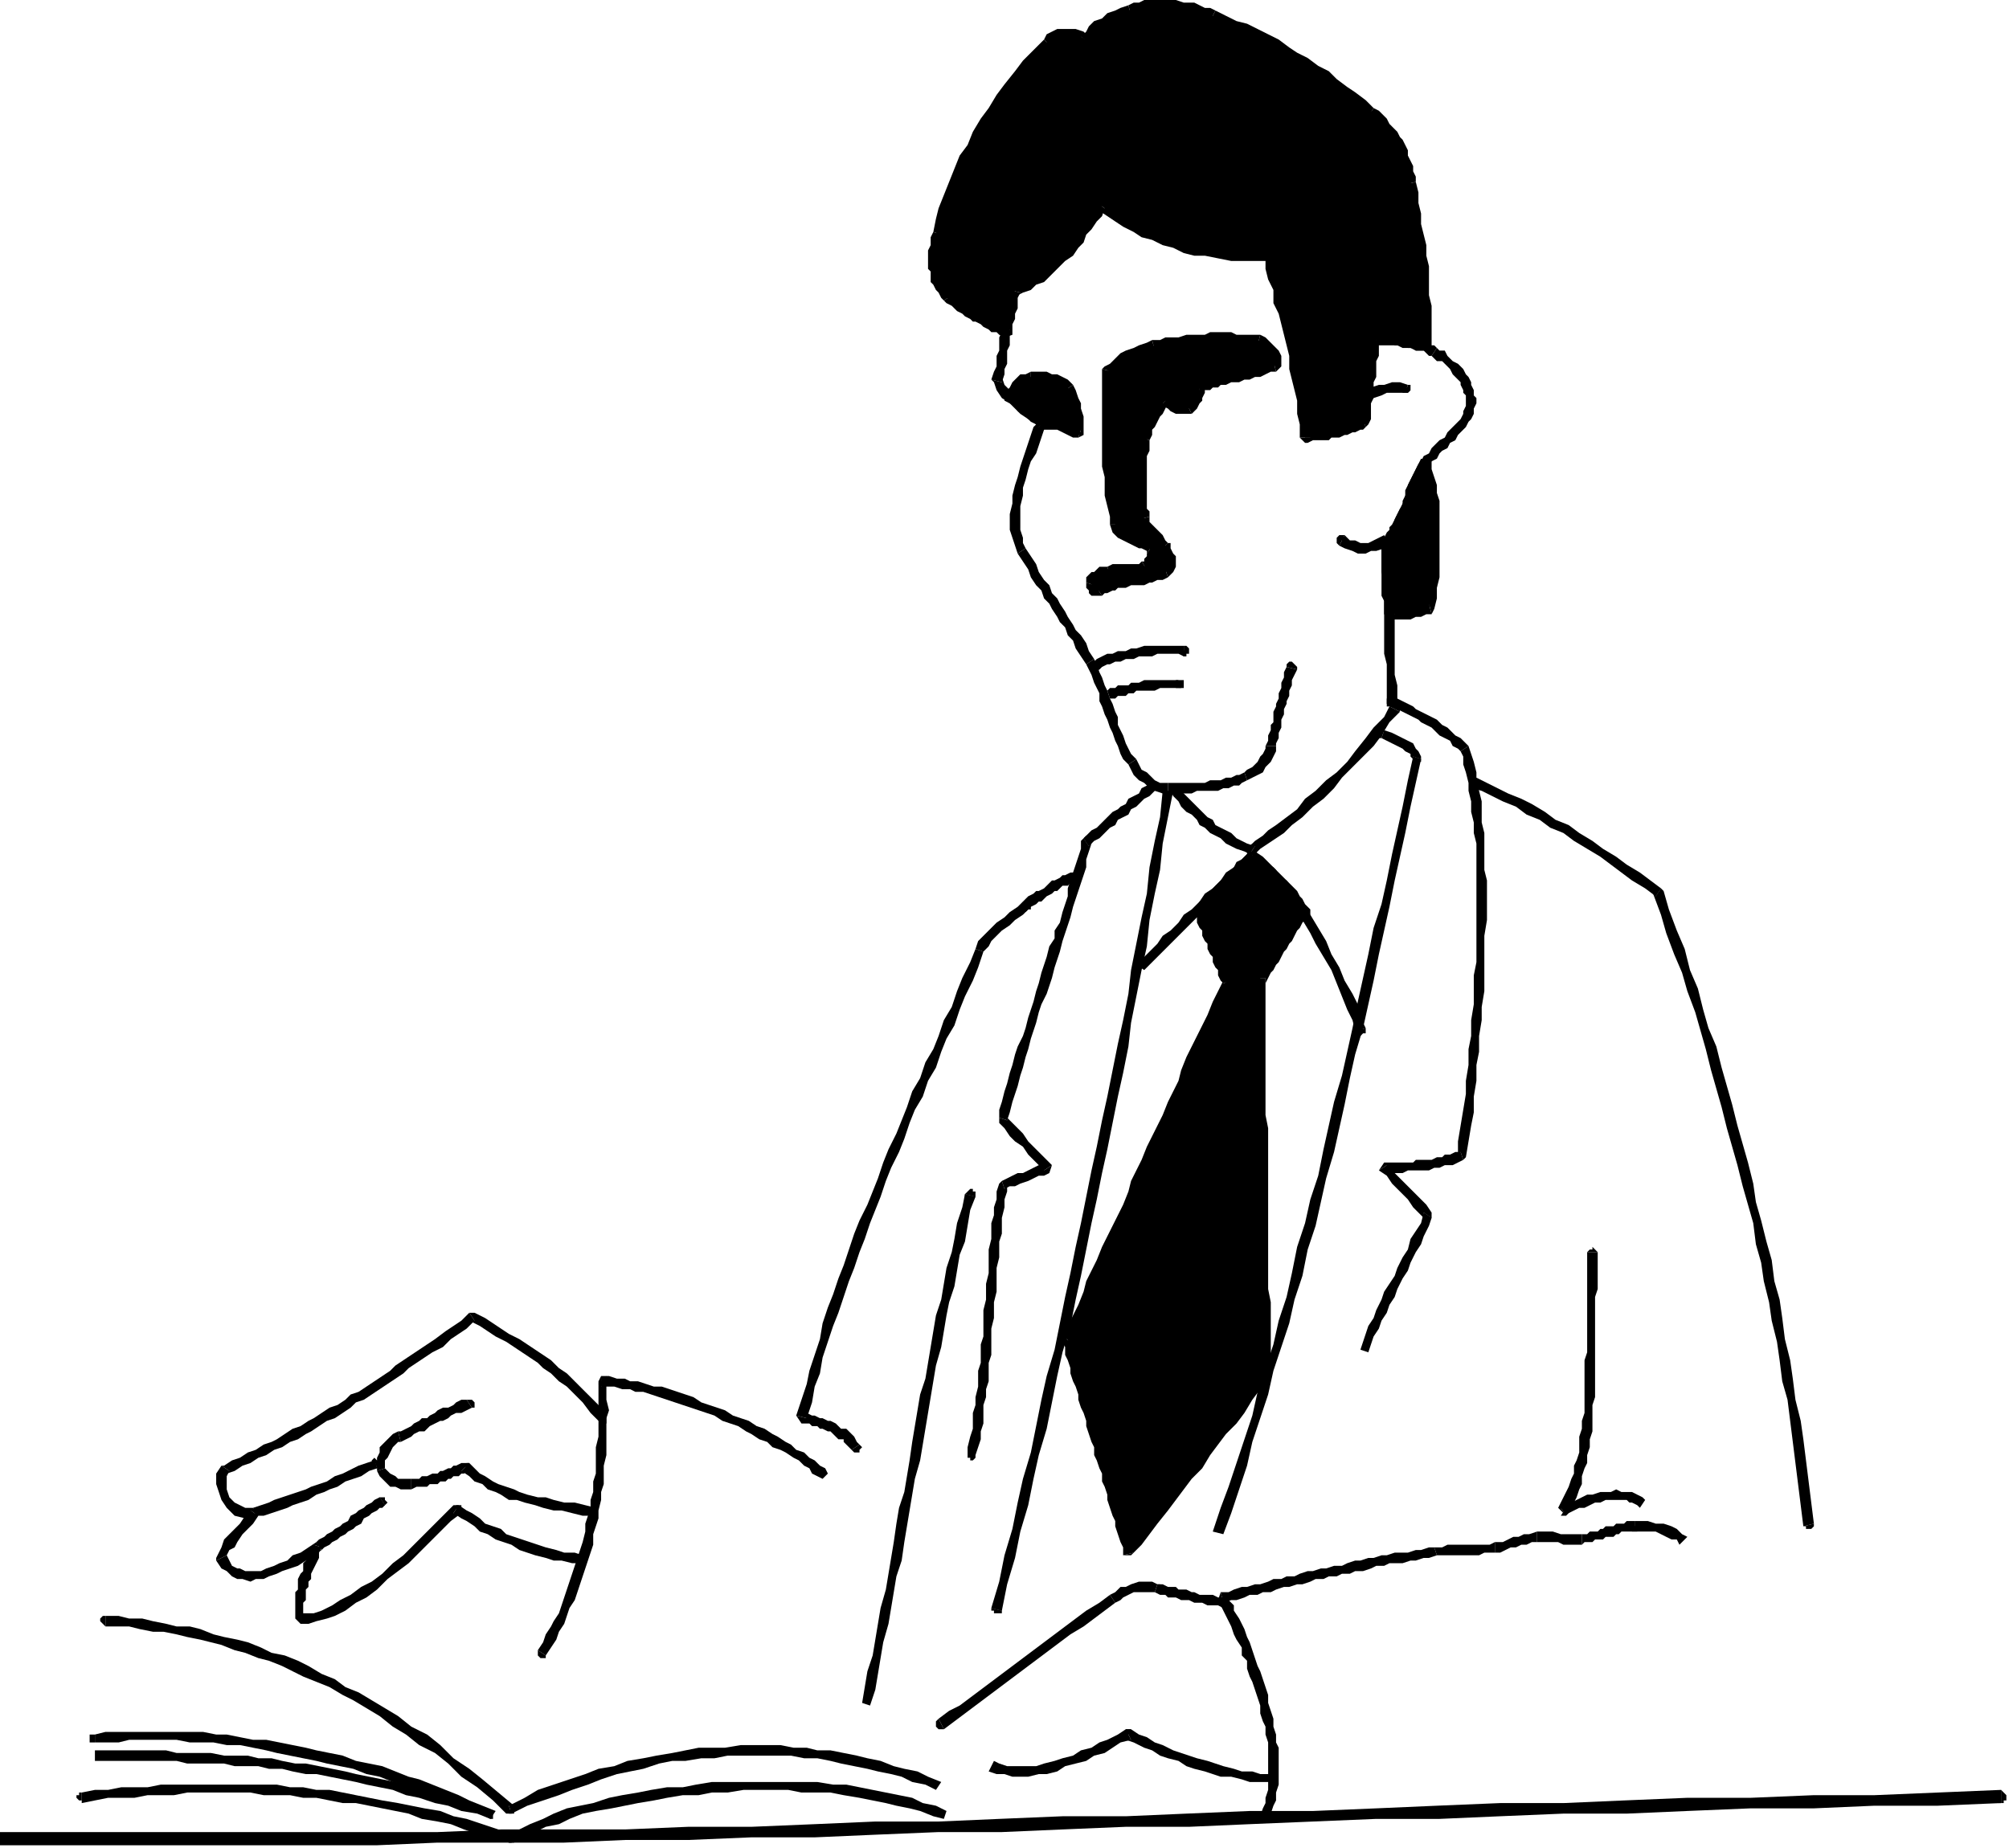 <?xml version="1.0" encoding="UTF-8" standalone="no"?>
<svg
   xmlns:dc="http://purl.org/dc/elements/1.1/"
   xmlns:cc="http://creativecommons.org/ns#"
   xmlns:rdf="http://www.w3.org/1999/02/22-rdf-syntax-ns#"
   xmlns:svg="http://www.w3.org/2000/svg"
   xmlns="http://www.w3.org/2000/svg"
   xmlns:sodipodi="http://sodipodi.sourceforge.net/DTD/sodipodi-0.dtd"
   xmlns:inkscape="http://www.inkscape.org/namespaces/inkscape"
   version="1.0"
   width="201.613mm"
   height="185.473mm"
   id="svg389"
   sodipodi:docname="CMENN025.WMF">
  <sodipodi:namedview
     pagecolor="#ffffff"
     bordercolor="#666666"
     borderopacity="1"
     objecttolerance="10"
     gridtolerance="10"
     guidetolerance="10"
     inkscape:pageopacity="0"
     inkscape:pageshadow="2"
     inkscape:window-width="640"
     inkscape:window-height="480"
     id="namedview391" />
  <defs
     id="defs3">
    <pattern
       id="WMFhbasepattern"
       patternUnits="userSpaceOnUse"
       width="6"
       height="6"
       x="0"
       y="0" />
  </defs>
  <path
     style="fill:#000000;fill-rule:evenodd;fill-opacity:1;stroke:none;"
     d="  M 759,684   L 760,684   L 760,683   L 761,683   L 761,682   L 761,681   L 760,680   L 760,680   L 759,679   L 759,684  z "
     id="path5" />
  <path
     style="fill:#000000;fill-rule:evenodd;fill-opacity:1;stroke:none;"
     d="  M 0,700   L 24,700   L 47,700   L 71,700   L 95,700   L 119,700   L 143,700   L 166,699   L 190,699   L 214,699   L 237,698   L 261,698   L 285,697   L 309,697   L 332,696   L 356,695   L 380,695   L 403,694   L 427,693   L 451,693   L 474,692   L 498,691   L 522,690   L 546,690   L 569,689   L 593,688   L 617,688   L 640,687   L 664,686   L 688,686   L 711,685   L 735,685   L 759,684   L 759,679   L 735,680   L 711,681   L 688,681   L 664,682   L 640,682   L 616,683   L 593,684   L 569,684   L 545,685   L 522,686   L 498,687   L 474,687   L 450,688   L 427,689   L 403,689   L 379,690   L 356,691   L 332,691   L 309,692   L 285,693   L 261,693   L 237,694   L 214,694   L 190,694   L 166,695   L 143,695   L 119,695   L 95,695   L 71,695   L 47,695   L 24,695   L 0,695   L 0,700  z "
     id="path7" />
  <path
     style="fill:#000000;fill-rule:evenodd;fill-opacity:1;stroke:none;"
     d="  M 759,679   L 758,680   L 757,680   L 757,681   L 756,682   L 757,683   L 757,683   L 758,684   L 759,684   L 759,679  z "
     id="path9" />
  <path
     style="fill:#000000;fill-rule:evenodd;fill-opacity:1;stroke:none;"
     d="  M 31,680   L 30,680   L 30,681   L 29,681   L 29,682   L 30,683   L 30,683   L 31,683   L 31,684   L 31,680  z "
     id="path11" />
  <path
     style="fill:#000000;fill-rule:evenodd;fill-opacity:1;stroke:none;"
     d="  M 193,696   L 194,696   L 189,694   L 183,692   L 177,690   L 172,689   L 167,687   L 161,686   L 156,685   L 151,684   L 145,683   L 140,682   L 135,681   L 130,680   L 125,679   L 120,679   L 115,678   L 110,678   L 105,677   L 100,677   L 95,677   L 90,677   L 85,677   L 80,677   L 76,677   L 71,677   L 66,677   L 61,677   L 56,678   L 51,678   L 46,678   L 41,679   L 36,679   L 31,680   L 31,684   L 36,683   L 41,682   L 46,682   L 51,682   L 56,681   L 61,681   L 66,681   L 71,680   L 76,680   L 80,680   L 85,680   L 90,680   L 95,680   L 100,681   L 105,681   L 110,681   L 115,682   L 120,682   L 125,683   L 130,684   L 135,684   L 140,685   L 145,686   L 150,687   L 155,688   L 160,690   L 166,691   L 171,692   L 176,694   L 182,696   L 187,697   L 193,699   L 194,699   L 193,696  z "
     id="path13" />
  <path
     style="fill:#000000;fill-rule:evenodd;fill-opacity:1;stroke:none;"
     d="  M 359,687   L 355,685   L 350,684   L 346,682   L 341,681   L 336,680   L 331,679   L 326,678   L 321,677   L 316,677   L 310,676   L 304,676   L 299,676   L 293,676   L 287,676   L 282,676   L 276,676   L 270,676   L 264,677   L 259,678   L 253,678   L 247,679   L 242,680   L 236,681   L 231,682   L 225,684   L 220,685   L 215,686   L 210,688   L 206,690   L 201,692   L 197,694   L 193,696   L 194,699   L 198,697   L 203,695   L 207,693   L 212,692   L 216,690   L 221,688   L 226,687   L 232,686   L 237,685   L 242,684   L 248,683   L 253,682   L 259,681   L 265,681   L 270,680   L 276,680   L 282,679   L 287,679   L 293,679   L 299,679   L 304,680   L 310,680   L 315,680   L 320,681   L 326,682   L 331,683   L 336,684   L 340,685   L 345,686   L 349,687   L 354,689   L 358,690   L 359,687  z "
     id="path15" />
  <path
     style="fill:#000000;fill-rule:evenodd;fill-opacity:1;stroke:none;"
     d="  M 193,699   L 194,699   L 194,699   L 195,699   L 195,698   L 195,697   L 195,697   L 195,696   L 194,696   L 193,699  z "
     id="path17" />
  <path
     style="fill:#000000;fill-rule:evenodd;fill-opacity:1;stroke:none;"
     d="  M 40,613   L 39,613   L 39,613   L 38,614   L 38,615   L 38,615   L 39,616   L 39,616   L 40,617   L 40,613  z "
     id="path19" />
  <path
     style="fill:#000000;fill-rule:evenodd;fill-opacity:1;stroke:none;"
     d="  M 193,685   L 195,685   L 189,680   L 183,675   L 178,671   L 172,667   L 167,662   L 162,658   L 156,655   L 151,651   L 146,648   L 141,645   L 136,642   L 131,640   L 127,637   L 122,635   L 117,632   L 113,630   L 108,628   L 103,627   L 99,625   L 94,623   L 90,622   L 85,621   L 81,620   L 76,618   L 72,617   L 67,617   L 63,616   L 58,615   L 54,614   L 49,614   L 45,613   L 40,613   L 40,617   L 44,617   L 49,617   L 53,618   L 58,619   L 62,619   L 67,620   L 71,621   L 76,622   L 80,623   L 84,624   L 89,626   L 93,627   L 98,629   L 102,630   L 107,632   L 111,634   L 115,636   L 120,638   L 125,640   L 130,643   L 134,645   L 139,648   L 144,651   L 149,655   L 154,658   L 159,662   L 165,665   L 170,669   L 175,674   L 181,678   L 187,683   L 192,688   L 194,688   L 193,685  z "
     id="path21" />
  <path
     style="fill:#000000;fill-rule:evenodd;fill-opacity:1;stroke:none;"
     d="  M 357,676   L 352,674   L 348,672   L 343,671   L 339,670   L 334,668   L 329,667   L 325,666   L 320,665   L 315,664   L 310,664   L 306,663   L 301,663   L 296,662   L 291,662   L 286,662   L 281,662   L 275,663   L 270,663   L 265,663   L 260,664   L 255,665   L 249,666   L 244,667   L 238,668   L 233,670   L 227,671   L 222,673   L 216,675   L 210,677   L 204,679   L 199,682   L 193,685   L 194,688   L 200,685   L 206,683   L 212,681   L 217,679   L 223,677   L 228,675   L 234,673   L 239,672   L 244,671   L 250,669   L 255,668   L 260,668   L 266,667   L 271,667   L 276,666   L 281,666   L 286,666   L 291,666   L 296,666   L 300,666   L 305,667   L 310,667   L 315,668   L 319,669   L 324,670   L 329,671   L 333,672   L 338,673   L 342,674   L 346,676   L 351,677   L 355,679   L 357,676  z "
     id="path23" />
  <path
     style="fill:#000000;fill-rule:evenodd;fill-opacity:1;stroke:none;"
     d="  M 193,688   L 194,688   L 194,688   L 195,688   L 195,687   L 195,686   L 195,686   L 195,685   L 194,685   L 193,688  z "
     id="path25" />
  <path
     style="fill:#000000;fill-rule:evenodd;fill-opacity:1;stroke:none;"
     d="  M 36,658   L 35,658   L 34,658   L 34,659   L 34,659   L 34,660   L 34,661   L 35,661   L 36,661   L 36,658  z "
     id="path27" />
  <path
     style="fill:#000000;fill-rule:evenodd;fill-opacity:1;stroke:none;"
     d="  M 186,690   L 188,687   L 183,685   L 178,683   L 174,681   L 169,679   L 164,677   L 159,675   L 155,674   L 150,672   L 145,670   L 140,669   L 135,668   L 130,666   L 125,665   L 120,664   L 116,663   L 111,662   L 106,661   L 101,660   L 96,660   L 91,659   L 86,658   L 82,658   L 77,657   L 72,657   L 68,657   L 63,657   L 58,657   L 53,657   L 49,657   L 44,657   L 40,657   L 36,658   L 36,661   L 40,661   L 45,661   L 49,660   L 53,660   L 58,660   L 63,660   L 67,660   L 72,661   L 77,661   L 81,661   L 86,662   L 91,662   L 96,663   L 101,664   L 105,665   L 110,666   L 115,667   L 120,668   L 124,669   L 129,670   L 134,671   L 139,673   L 144,674   L 149,676   L 153,677   L 158,679   L 163,681   L 168,682   L 172,684   L 177,686   L 182,688   L 186,690   L 187,687   L 186,690  z "
     id="path29" />
  <path
     style="fill:#000000;fill-rule:evenodd;fill-opacity:1;stroke:none;"
     d="  M 36,668   L 40,668   L 45,668   L 49,668   L 54,668   L 58,668   L 63,668   L 67,668   L 71,669   L 76,669   L 80,669   L 85,669   L 89,670   L 93,670   L 98,670   L 102,671   L 107,671   L 111,672   L 116,673   L 120,673   L 125,674   L 130,675   L 135,676   L 139,677   L 144,678   L 149,679   L 154,681   L 159,682   L 165,684   L 170,685   L 175,687   L 181,688   L 186,690   L 187,687   L 182,685   L 176,683   L 171,682   L 166,680   L 160,679   L 155,677   L 150,676   L 145,675   L 140,674   L 135,673   L 131,672   L 126,671   L 121,670   L 116,669   L 112,669   L 107,668   L 103,667   L 98,667   L 94,666   L 89,666   L 85,666   L 80,665   L 76,665   L 72,665   L 67,665   L 63,664   L 58,664   L 54,664   L 49,664   L 45,664   L 40,664   L 36,664   L 36,668  z "
     id="path31" />
  <path
     style="fill:#000000;fill-rule:evenodd;fill-opacity:1;stroke:none;"
     d="  M 187,687   L 186,687   L 186,687   L 185,688   L 185,688   L 185,689   L 186,690   L 186,690   L 187,690   L 187,687  z "
     id="path33" />
  <path
     style="fill:#000000;fill-rule:evenodd;fill-opacity:1;stroke:none;"
     d="  M 356,652   L 355,653   L 355,654   L 355,654   L 355,655   L 356,656   L 356,656   L 357,656   L 358,656   L 356,652  z "
     id="path35" />
  <path
     style="fill:#000000;fill-rule:evenodd;fill-opacity:1;stroke:none;"
     d="  M 421,605   L 421,605   L 417,608   L 412,611   L 408,614   L 404,617   L 400,620   L 396,623   L 392,626   L 388,629   L 384,632   L 380,635   L 376,638   L 372,641   L 368,644   L 364,647   L 360,649   L 356,652   L 358,656   L 362,653   L 366,650   L 370,647   L 374,644   L 378,641   L 382,638   L 386,635   L 390,632   L 394,629   L 398,626   L 402,623   L 406,620   L 411,617   L 415,614   L 419,611   L 423,608   L 423,608   L 421,605  z "
     id="path37" />
  <path
     style="fill:#000000;fill-rule:evenodd;fill-opacity:1;stroke:none;"
     d="  M 439,601   L 439,601   L 437,600   L 434,600   L 432,600   L 429,601   L 427,602   L 425,602   L 423,604   L 421,605   L 423,608   L 425,607   L 426,606   L 428,605   L 430,604   L 432,604   L 434,604   L 436,604   L 438,604   L 438,604   L 439,601  z "
     id="path39" />
  <path
     style="fill:#000000;fill-rule:evenodd;fill-opacity:1;stroke:none;"
     d="  M 466,606   L 464,606   L 462,606   L 460,605   L 459,605   L 457,605   L 455,605   L 453,604   L 452,604   L 450,603   L 449,603   L 447,603   L 446,602   L 444,602   L 443,602   L 441,601   L 439,601   L 438,604   L 440,605   L 442,605   L 443,606   L 445,606   L 446,606   L 448,607   L 449,607   L 451,607   L 453,608   L 454,608   L 456,608   L 458,609   L 460,609   L 462,609   L 464,610   L 466,610   L 466,606  z "
     id="path41" />
  <path
     style="fill:#000000;fill-rule:evenodd;fill-opacity:1;stroke:none;"
     d="  M 439,604   L 440,604   L 440,604   L 441,603   L 441,603   L 441,602   L 441,602   L 440,601   L 439,601   L 439,604  z "
     id="path43" />
  <path
     style="fill:#000000;fill-rule:evenodd;fill-opacity:1;stroke:none;"
     d="  M 482,676   L 483,676   L 483,676   L 483,675   L 484,675   L 483,674   L 483,673   L 483,673   L 482,673   L 482,676  z "
     id="path45" />
  <path
     style="fill:#000000;fill-rule:evenodd;fill-opacity:1;stroke:none;"
     d="  M 429,660   L 427,660   L 430,661   L 434,663   L 437,664   L 440,666   L 443,667   L 447,668   L 450,670   L 453,671   L 457,672   L 460,673   L 463,674   L 467,674   L 471,675   L 474,676   L 478,676   L 482,676   L 482,673   L 478,673   L 475,672   L 471,672   L 468,671   L 464,670   L 461,669   L 458,668   L 454,667   L 451,666   L 448,665   L 445,664   L 441,662   L 438,661   L 435,659   L 432,658   L 429,656   L 427,656   L 429,660  z "
     id="path47" />
  <path
     style="fill:#000000;fill-rule:evenodd;fill-opacity:1;stroke:none;"
     d="  M 375,672   L 378,673   L 381,673   L 384,674   L 387,674   L 390,674   L 394,673   L 397,673   L 401,672   L 404,670   L 408,669   L 412,668   L 415,666   L 419,665   L 422,663   L 425,661   L 429,660   L 427,656   L 424,658   L 420,660   L 417,661   L 414,663   L 410,664   L 407,666   L 403,667   L 400,668   L 396,669   L 393,670   L 390,670   L 387,670   L 384,670   L 382,670   L 379,669   L 377,668   L 375,672  z "
     id="path49" />
  <path
     style="fill:#000000;fill-rule:evenodd;fill-opacity:1;stroke:none;"
     d="  M 429,656   L 428,656   L 427,656   L 427,657   L 426,657   L 426,658   L 426,659   L 426,659   L 427,660   L 429,656  z "
     id="path51" />
  <path
     style="fill:#000000;fill-rule:evenodd;fill-opacity:1;stroke:none;"
     d="  M 478,689   L 478,689   L 478,690   L 478,691   L 479,691   L 480,691   L 480,691   L 481,691   L 481,690   L 478,689  z "
     id="path53" />
  <path
     style="fill:#000000;fill-rule:evenodd;fill-opacity:1;stroke:none;"
     d="  M 463,604   L 462,607   L 463,609   L 464,611   L 465,613   L 466,615   L 467,617   L 468,620   L 469,622   L 471,625   L 471,628   L 473,630   L 473,633   L 474,636   L 475,638   L 476,641   L 477,644   L 478,647   L 478,650   L 479,653   L 480,655   L 480,658   L 481,661   L 481,664   L 481,667   L 481,669   L 481,672   L 481,674   L 481,677   L 481,679   L 480,682   L 480,684   L 479,686   L 478,689   L 481,690   L 482,688   L 483,685   L 484,683   L 484,680   L 485,677   L 485,675   L 485,672   L 485,669   L 485,666   L 485,663   L 484,661   L 484,658   L 483,655   L 483,652   L 482,649   L 481,646   L 481,643   L 480,640   L 479,637   L 478,634   L 477,632   L 476,629   L 475,626   L 474,623   L 473,621   L 472,618   L 471,616   L 470,614   L 468,611   L 468,609   L 466,607   L 465,605   L 464,608   L 463,604  z "
     id="path55" />
  <path
     style="fill:#000000;fill-rule:evenodd;fill-opacity:1;stroke:none;"
     d="  M 544,587   L 544,587   L 542,587   L 539,588   L 537,588   L 534,589   L 532,589   L 529,589   L 526,590   L 524,590   L 521,591   L 519,591   L 516,592   L 514,592   L 511,593   L 509,594   L 506,594   L 503,595   L 501,595   L 498,596   L 496,596   L 493,597   L 491,598   L 488,598   L 486,599   L 483,599   L 481,600   L 478,601   L 476,601   L 473,602   L 471,602   L 468,603   L 466,604   L 463,604   L 464,608   L 467,607   L 469,607   L 472,606   L 474,605   L 477,605   L 479,604   L 482,604   L 484,603   L 487,602   L 489,602   L 492,601   L 494,601   L 497,600   L 499,599   L 502,599   L 504,598   L 507,598   L 509,597   L 512,597   L 514,596   L 517,596   L 520,595   L 522,594   L 525,594   L 527,593   L 530,593   L 532,593   L 535,592   L 537,592   L 540,591   L 542,591   L 545,590   L 545,590   L 544,587  z "
     id="path57" />
  <path
     style="fill:#000000;fill-rule:evenodd;fill-opacity:1;stroke:none;"
     d="  M 567,585   L 567,585   L 565,586   L 564,586   L 563,586   L 561,586   L 560,586   L 558,586   L 557,586   L 556,586   L 554,586   L 553,586   L 551,586   L 550,586   L 549,586   L 547,587   L 546,587   L 544,587   L 545,590   L 546,590   L 548,590   L 549,590   L 550,590   L 552,590   L 553,590   L 554,590   L 556,590   L 557,590   L 558,590   L 560,590   L 561,590   L 563,589   L 564,589   L 566,589   L 567,589   L 567,589   L 567,585  z "
     id="path59" />
  <path
     style="fill:#000000;fill-rule:evenodd;fill-opacity:1;stroke:none;"
     d="  M 583,581   L 583,581   L 580,582   L 578,582   L 576,583   L 574,583   L 572,584   L 570,585   L 568,585   L 567,585   L 567,589   L 569,589   L 571,588   L 573,587   L 575,587   L 577,586   L 579,586   L 581,585   L 583,585   L 583,585   L 583,581  z "
     id="path61" />
  <path
     style="fill:#000000;fill-rule:evenodd;fill-opacity:1;stroke:none;"
     d="  M 600,582   L 600,582   L 598,582   L 595,582   L 594,582   L 592,582   L 589,581   L 587,581   L 585,581   L 583,581   L 583,585   L 585,585   L 587,585   L 589,585   L 591,585   L 593,586   L 595,586   L 598,586   L 600,586   L 600,586   L 600,582  z "
     id="path63" />
  <path
     style="fill:#000000;fill-rule:evenodd;fill-opacity:1;stroke:none;"
     d="  M 620,577   L 620,577   L 619,577   L 617,577   L 616,578   L 614,578   L 613,578   L 612,579   L 611,579   L 609,579   L 608,580   L 607,580   L 606,581   L 604,581   L 603,581   L 602,582   L 601,582   L 600,582   L 600,586   L 601,585   L 603,585   L 604,585   L 605,584   L 607,584   L 608,584   L 609,583   L 610,583   L 612,583   L 613,582   L 614,582   L 615,581   L 617,581   L 618,581   L 619,581   L 620,581   L 620,581   L 620,577  z "
     id="path65" />
  <path
     style="fill:#000000;fill-rule:evenodd;fill-opacity:1;stroke:none;"
     d="  M 640,583   L 638,582   L 636,580   L 634,579   L 631,578   L 628,578   L 625,577   L 623,577   L 620,577   L 620,581   L 622,581   L 625,581   L 628,581   L 630,582   L 632,583   L 634,584   L 636,584   L 637,586   L 640,583  z "
     id="path67" />
  <path
     style="fill:#000000;fill-rule:evenodd;fill-opacity:1;stroke:none;"
     d="  M 619,580   L 619,581   L 620,581   L 621,581   L 621,580   L 622,580   L 622,579   L 622,578   L 621,578   L 619,580  z "
     id="path69" />
  <path
     style="fill:#000000;fill-rule:evenodd;fill-opacity:1;stroke:none;"
     d="  M 606,475   L 606,475   L 605,474   L 605,474   L 604,473   L 604,474   L 603,474   L 603,474   L 602,475   L 606,475  z "
     id="path71" />
  <path
     style="fill:#000000;fill-rule:evenodd;fill-opacity:1;stroke:none;"
     d="  M 592,572   L 594,574   L 596,572   L 597,570   L 598,568   L 599,565   L 600,563   L 600,560   L 601,557   L 602,555   L 602,552   L 603,549   L 603,546   L 604,543   L 604,539   L 604,536   L 604,533   L 605,530   L 605,526   L 605,523   L 605,520   L 605,516   L 605,513   L 605,509   L 605,506   L 605,502   L 605,499   L 605,495   L 605,492   L 606,489   L 606,485   L 606,482   L 606,479   L 606,475   L 602,475   L 602,478   L 602,482   L 602,485   L 602,489   L 602,492   L 602,495   L 602,499   L 602,502   L 602,506   L 602,509   L 602,513   L 601,516   L 601,519   L 601,523   L 601,526   L 601,530   L 601,533   L 601,536   L 600,539   L 600,542   L 599,545   L 599,548   L 599,551   L 598,554   L 597,556   L 597,559   L 596,561   L 595,564   L 594,566   L 593,568   L 592,570   L 591,572   L 594,575   L 592,572  z "
     id="path73" />
  <path
     style="fill:#000000;fill-rule:evenodd;fill-opacity:1;stroke:none;"
     d="  M 624,569   L 623,568   L 621,567   L 619,566   L 617,566   L 615,566   L 613,565   L 611,566   L 609,566   L 607,566   L 604,567   L 602,567   L 600,568   L 598,569   L 596,570   L 594,571   L 592,572   L 594,575   L 595,574   L 597,573   L 599,572   L 601,572   L 603,571   L 605,570   L 607,570   L 609,569   L 611,569   L 613,569   L 615,569   L 617,569   L 618,570   L 619,570   L 621,571   L 622,572   L 624,569  z "
     id="path75" />
  <path
     style="fill:#000000;fill-rule:evenodd;fill-opacity:1;stroke:none;"
     d="  M 592,575   L 592,575   L 593,575   L 594,575   L 594,574   L 595,574   L 595,573   L 595,572   L 594,572   L 592,575  z "
     id="path77" />
  <path
     style="fill:#000000;fill-rule:evenodd;fill-opacity:1;stroke:none;"
     d="  M 227,539   L 228,540   L 228,540   L 229,540   L 230,540   L 230,539   L 230,538   L 230,538   L 230,537   L 227,539  z "
     id="path79" />
  <path
     style="fill:#000000;fill-rule:evenodd;fill-opacity:1;stroke:none;"
     d="  M 180,501   L 178,501   L 182,503   L 185,505   L 188,507   L 192,509   L 195,511   L 198,513   L 201,515   L 204,517   L 206,519   L 209,521   L 212,524   L 215,526   L 218,529   L 221,532   L 224,536   L 227,539   L 230,537   L 227,533   L 224,530   L 221,527   L 218,524   L 215,521   L 212,519   L 209,516   L 206,514   L 203,512   L 200,510   L 197,508   L 193,506   L 190,504   L 187,502   L 184,500   L 180,498   L 178,498   L 180,501  z "
     id="path81" />
  <path
     style="fill:#000000;fill-rule:evenodd;fill-opacity:1;stroke:none;"
     d="  M 87,558   L 86,559   L 89,558   L 92,556   L 95,555   L 98,553   L 101,552   L 104,550   L 107,549   L 110,547   L 113,546   L 116,544   L 118,543   L 121,541   L 124,539   L 127,538   L 130,536   L 133,534   L 135,532   L 138,531   L 141,529   L 144,527   L 147,525   L 150,523   L 153,521   L 155,519   L 158,517   L 161,515   L 164,513   L 168,511   L 171,508   L 174,506   L 177,504   L 180,501   L 178,498   L 175,501   L 172,503   L 169,505   L 165,508   L 162,510   L 159,512   L 156,514   L 153,516   L 150,518   L 148,520   L 145,522   L 142,524   L 139,526   L 136,528   L 133,529   L 131,531   L 128,533   L 125,534   L 122,536   L 119,538   L 117,539   L 114,541   L 111,542   L 108,544   L 105,546   L 103,547   L 100,548   L 97,550   L 94,551   L 91,553   L 88,554   L 85,556   L 84,556   L 87,558  z "
     id="path83" />
  <path
     style="fill:#000000;fill-rule:evenodd;fill-opacity:1;stroke:none;"
     d="  M 98,575   L 96,572   L 93,572   L 91,571   L 89,570   L 87,568   L 86,565   L 86,563   L 86,560   L 87,558   L 84,556   L 82,559   L 82,563   L 83,566   L 84,569   L 86,572   L 89,575   L 93,576   L 97,575   L 95,573   L 98,575  z "
     id="path85" />
  <path
     style="fill:#000000;fill-rule:evenodd;fill-opacity:1;stroke:none;"
     d="  M 86,590   L 86,592   L 86,590   L 87,588   L 89,587   L 90,585   L 92,582   L 94,580   L 96,578   L 98,575   L 95,573   L 93,575   L 91,578   L 89,580   L 87,582   L 85,584   L 84,587   L 83,589   L 82,591   L 82,592   L 86,590  z "
     id="path87" />
  <path
     style="fill:#000000;fill-rule:evenodd;fill-opacity:1;stroke:none;"
     d="  M 122,587   L 120,585   L 117,587   L 114,589   L 111,590   L 109,592   L 106,593   L 104,594   L 101,595   L 99,596   L 97,596   L 95,596   L 93,596   L 91,595   L 90,595   L 88,594   L 87,592   L 86,590   L 82,592   L 84,595   L 86,596   L 88,598   L 90,599   L 92,599   L 95,600   L 97,599   L 100,599   L 102,598   L 105,597   L 107,596   L 110,595   L 113,594   L 116,592   L 119,590   L 122,588   L 119,586   L 122,587  z "
     id="path89" />
  <path
     style="fill:#000000;fill-rule:evenodd;fill-opacity:1;stroke:none;"
     d="  M 114,612   L 116,614   L 115,612   L 115,611   L 115,610   L 115,608   L 116,607   L 116,605   L 116,603   L 117,602   L 117,600   L 118,599   L 118,597   L 119,595   L 120,593   L 121,591   L 121,589   L 122,587   L 119,586   L 118,588   L 117,590   L 116,592   L 115,593   L 115,596   L 114,597   L 113,599   L 113,601   L 113,603   L 112,604   L 112,606   L 112,608   L 112,609   L 112,611   L 112,613   L 112,614   L 114,616   L 114,612  z "
     id="path91" />
  <path
     style="fill:#000000;fill-rule:evenodd;fill-opacity:1;stroke:none;"
     d="  M 174,571   L 172,571   L 168,575   L 164,579   L 161,582   L 157,586   L 153,590   L 149,593   L 145,597   L 141,600   L 137,602   L 133,605   L 129,607   L 126,609   L 122,611   L 119,612   L 116,612   L 114,612   L 114,616   L 117,616   L 120,615   L 124,614   L 127,613   L 131,611   L 135,608   L 139,606   L 143,603   L 147,599   L 151,596   L 155,593   L 159,589   L 163,585   L 167,581   L 171,577   L 175,574   L 172,574   L 174,571  z "
     id="path93" />
  <path
     style="fill:#000000;fill-rule:evenodd;fill-opacity:1;stroke:none;"
     d="  M 221,590   L 218,589   L 214,589   L 211,588   L 207,587   L 204,586   L 201,585   L 198,584   L 195,583   L 192,582   L 190,580   L 187,579   L 184,578   L 182,576   L 179,574   L 177,573   L 174,571   L 172,574   L 175,576   L 177,577   L 180,579   L 182,581   L 185,582   L 188,584   L 191,585   L 194,586   L 197,588   L 200,589   L 203,590   L 207,591   L 210,592   L 213,592   L 217,593   L 221,593   L 221,590  z "
     id="path95" />
  <path
     style="fill:#000000;fill-rule:evenodd;fill-opacity:1;stroke:none;"
     d="  M 173,574   L 174,574   L 174,574   L 175,573   L 175,572   L 175,572   L 175,571   L 174,571   L 173,571   L 173,574  z "
     id="path97" />
  <path
     style="fill:#000000;fill-rule:evenodd;fill-opacity:1;stroke:none;"
     d="  M 143,557   L 144,556   L 144,556   L 144,555   L 144,555   L 144,554   L 143,554   L 142,553   L 142,554   L 143,557  z "
     id="path99" />
  <path
     style="fill:#000000;fill-rule:evenodd;fill-opacity:1;stroke:none;"
     d="  M 97,575   L 100,575   L 103,574   L 106,573   L 109,572   L 111,571   L 114,570   L 117,569   L 120,567   L 123,566   L 125,565   L 128,564   L 131,562   L 134,561   L 137,560   L 140,558   L 143,557   L 142,554   L 139,555   L 136,556   L 132,558   L 130,559   L 127,560   L 124,562   L 121,563   L 118,564   L 116,565   L 113,566   L 110,567   L 107,568   L 104,569   L 102,570   L 99,571   L 96,572   L 97,575  z "
     id="path101" />
  <path
     style="fill:#000000;fill-rule:evenodd;fill-opacity:1;stroke:none;"
     d="  M 142,553   L 141,554   L 141,554   L 141,555   L 141,556   L 141,556   L 142,557   L 142,557   L 143,557   L 142,553  z "
     id="path103" />
  <path
     style="fill:#000000;fill-rule:evenodd;fill-opacity:1;stroke:none;"
     d="  M 146,571   L 146,571   L 147,570   L 146,569   L 146,569   L 146,568   L 145,568   L 144,568   L 144,568   L 146,571  z "
     id="path105" />
  <path
     style="fill:#000000;fill-rule:evenodd;fill-opacity:1;stroke:none;"
     d="  M 122,588   L 123,587   L 125,586   L 126,585   L 128,584   L 129,583   L 131,582   L 132,581   L 134,580   L 135,579   L 137,578   L 138,576   L 140,575   L 141,574   L 143,573   L 144,572   L 146,571   L 144,568   L 142,569   L 141,570   L 139,571   L 138,572   L 136,573   L 135,574   L 133,575   L 132,577   L 130,578   L 129,579   L 127,580   L 126,581   L 124,582   L 123,583   L 121,584   L 120,585   L 122,588  z "
     id="path107" />
  <path
     style="fill:#000000;fill-rule:evenodd;fill-opacity:1;stroke:none;"
     d="  M 144,568   L 143,569   L 143,569   L 143,570   L 143,571   L 144,571   L 144,572   L 145,572   L 146,571   L 144,568  z "
     id="path109" />
  <path
     style="fill:#000000;fill-rule:evenodd;fill-opacity:1;stroke:none;"
     d="  M 179,534   L 179,534   L 180,534   L 180,533   L 180,532   L 179,531   L 179,531   L 178,531   L 177,531   L 179,534  z "
     id="path111" />
  <path
     style="fill:#000000;fill-rule:evenodd;fill-opacity:1;stroke:none;"
     d="  M 152,547   L 152,547   L 154,546   L 156,545   L 157,544   L 159,543   L 161,543   L 162,542   L 163,541   L 165,540   L 167,539   L 168,539   L 170,538   L 171,537   L 173,536   L 175,536   L 177,535   L 179,534   L 177,531   L 175,531   L 173,532   L 172,533   L 170,534   L 168,534   L 166,535   L 165,536   L 163,537   L 162,538   L 160,538   L 159,539   L 157,540   L 156,541   L 154,542   L 152,543   L 151,543   L 151,543   L 152,547  z "
     id="path113" />
  <path
     style="fill:#000000;fill-rule:evenodd;fill-opacity:1;stroke:none;"
     d="  M 146,557   L 146,557   L 146,555   L 146,554   L 147,553   L 148,551   L 149,549   L 150,548   L 151,547   L 152,547   L 151,543   L 149,544   L 147,546   L 146,547   L 144,549   L 144,551   L 143,553   L 143,555   L 143,558   L 143,558   L 146,557  z "
     id="path115" />
  <path
     style="fill:#000000;fill-rule:evenodd;fill-opacity:1;stroke:none;"
     d="  M 156,561   L 156,561   L 154,561   L 153,561   L 151,561   L 150,560   L 148,559   L 148,559   L 147,558   L 146,557   L 143,558   L 144,560   L 145,561   L 147,563   L 148,564   L 150,564   L 152,565   L 154,565   L 156,565   L 156,565   L 156,561  z "
     id="path117" />
  <path
     style="fill:#000000;fill-rule:evenodd;fill-opacity:1;stroke:none;"
     d="  M 178,555   L 176,555   L 175,555   L 173,556   L 172,556   L 171,557   L 170,557   L 168,558   L 167,558   L 166,559   L 165,559   L 164,559   L 162,560   L 161,560   L 160,560   L 159,561   L 157,561   L 156,561   L 156,565   L 158,564   L 159,564   L 161,564   L 162,564   L 163,563   L 165,563   L 166,563   L 167,562   L 169,562   L 170,561   L 171,561   L 172,560   L 174,560   L 175,559   L 176,559   L 177,558   L 175,558   L 178,555  z "
     id="path119" />
  <path
     style="fill:#000000;fill-rule:evenodd;fill-opacity:1;stroke:none;"
     d="  M 226,572   L 222,571   L 218,570   L 214,570   L 210,569   L 207,568   L 204,568   L 200,567   L 197,566   L 195,565   L 192,564   L 189,563   L 187,562   L 184,560   L 182,559   L 180,557   L 178,555   L 175,558   L 178,560   L 180,562   L 183,563   L 185,565   L 188,566   L 190,567   L 193,569   L 196,569   L 199,570   L 203,571   L 206,572   L 210,573   L 213,573   L 217,574   L 221,575   L 225,575   L 226,572  z "
     id="path121" />
  <path
     style="fill:#000000;fill-rule:evenodd;fill-opacity:1;stroke:none;"
     d="  M 176,558   L 177,558   L 178,558   L 178,558   L 178,557   L 178,556   L 178,556   L 178,555   L 177,555   L 176,558  z "
     id="path123" />
  <path
     style="fill:#000000;fill-rule:evenodd;fill-opacity:1;stroke:none;"
     d="  M 204,626   L 204,627   L 204,628   L 204,628   L 205,629   L 206,629   L 206,629   L 207,629   L 207,628   L 204,626  z "
     id="path125" />
  <path
     style="fill:#000000;fill-rule:evenodd;fill-opacity:1;stroke:none;"
     d="  M 228,522   L 227,524   L 227,528   L 227,531   L 227,535   L 227,538   L 227,542   L 227,545   L 226,549   L 226,552   L 226,556   L 226,559   L 225,562   L 225,566   L 224,569   L 224,572   L 223,575   L 222,578   L 222,581   L 221,585   L 220,588   L 219,591   L 218,594   L 217,597   L 216,600   L 215,603   L 214,606   L 213,609   L 212,612   L 210,615   L 209,617   L 207,620   L 206,623   L 204,626   L 207,628   L 209,625   L 211,622   L 212,619   L 214,616   L 215,613   L 216,610   L 218,607   L 219,604   L 220,601   L 221,598   L 222,595   L 223,592   L 224,589   L 225,586   L 225,582   L 226,579   L 227,576   L 227,573   L 228,569   L 228,566   L 229,563   L 229,559   L 229,556   L 230,552   L 230,549   L 230,546   L 230,542   L 230,538   L 231,535   L 230,531   L 230,528   L 230,524   L 228,526   L 228,522  z "
     id="path127" />
  <path
     style="fill:#000000;fill-rule:evenodd;fill-opacity:1;stroke:none;"
     d="  M 314,559   L 313,557   L 311,556   L 309,554   L 307,553   L 305,551   L 302,550   L 300,548   L 298,547   L 295,545   L 293,544   L 290,542   L 287,541   L 284,539   L 281,538   L 278,537   L 275,535   L 272,534   L 269,533   L 266,532   L 263,530   L 260,529   L 257,528   L 254,527   L 251,526   L 248,526   L 245,525   L 242,524   L 239,524   L 237,523   L 234,523   L 231,522   L 228,522   L 228,526   L 231,526   L 233,526   L 236,527   L 239,527   L 241,528   L 244,528   L 247,529   L 250,530   L 253,531   L 256,532   L 259,533   L 262,534   L 265,535   L 268,536   L 271,537   L 274,539   L 277,540   L 280,541   L 283,543   L 285,544   L 288,546   L 291,547   L 293,549   L 296,550   L 298,551   L 301,553   L 303,554   L 305,556   L 307,557   L 308,559   L 310,560   L 312,561   L 314,559  z "
     id="path129" />
  <path
     style="fill:#000000;fill-rule:evenodd;fill-opacity:1;stroke:none;"
     d="  M 227,525   L 228,526   L 228,526   L 229,525   L 230,525   L 230,525   L 230,524   L 230,523   L 230,522   L 227,525  z "
     id="path131" />
  <path
     style="fill:#000000;fill-rule:evenodd;fill-opacity:1;stroke:none;"
     d="  M 370,454   L 370,453   L 370,452   L 369,452   L 369,451   L 368,451   L 367,452   L 367,452   L 366,453   L 370,454  z "
     id="path133" />
  <path
     style="fill:#000000;fill-rule:evenodd;fill-opacity:1;stroke:none;"
     d="  M 330,647   L 332,641   L 333,635   L 334,629   L 335,623   L 337,616   L 338,610   L 339,604   L 340,598   L 342,592   L 343,585   L 344,579   L 345,573   L 346,567   L 347,561   L 349,554   L 350,548   L 351,542   L 352,536   L 353,530   L 354,524   L 355,518   L 357,511   L 358,505   L 359,499   L 360,494   L 362,488   L 363,482   L 364,476   L 366,471   L 367,465   L 368,459   L 370,454   L 366,453   L 365,458   L 363,464   L 362,470   L 361,475   L 359,481   L 358,487   L 357,493   L 355,499   L 354,505   L 353,511   L 352,517   L 351,523   L 349,529   L 348,535   L 347,541   L 346,547   L 345,554   L 344,560   L 343,566   L 341,572   L 340,578   L 339,585   L 338,591   L 337,597   L 336,603   L 334,610   L 333,616   L 332,622   L 331,628   L 329,634   L 328,640   L 327,646   L 330,647  z "
     id="path135" />
  <path
     style="fill:#000000;fill-rule:evenodd;fill-opacity:1;stroke:none;"
     d="  M 366,453   L 366,454   L 367,454   L 367,455   L 368,455   L 368,455   L 369,455   L 370,454   L 370,454   L 366,453  z "
     id="path137" />
  <path
     style="fill:#000000;fill-rule:evenodd;fill-opacity:1;stroke:none;"
     d="  M 323,550   L 324,551   L 324,551   L 325,551   L 326,551   L 326,550   L 327,549   L 327,549   L 326,548   L 323,550  z "
     id="path139" />
  <path
     style="fill:#000000;fill-rule:evenodd;fill-opacity:1;stroke:none;"
     d="  M 302,537   L 304,540   L 305,540   L 307,540   L 308,541   L 310,541   L 311,542   L 312,542   L 314,543   L 315,543   L 316,544   L 317,545   L 318,546   L 320,546   L 320,547   L 321,548   L 322,549   L 323,550   L 326,548   L 325,547   L 324,545   L 323,544   L 322,543   L 321,542   L 319,542   L 318,541   L 317,540   L 315,539   L 314,539   L 312,538   L 311,538   L 309,537   L 308,537   L 306,536   L 305,536   L 306,538   L 302,537  z "
     id="path141" />
  <path
     style="fill:#000000;fill-rule:evenodd;fill-opacity:1;stroke:none;"
     d="  M 370,360   L 370,360   L 368,365   L 365,371   L 363,376   L 361,382   L 358,387   L 356,393   L 354,398   L 351,403   L 349,409   L 346,414   L 344,420   L 342,425   L 340,430   L 337,436   L 335,441   L 333,447   L 331,452   L 329,457   L 326,463   L 324,468   L 322,474   L 320,480   L 318,485   L 316,491   L 314,496   L 312,502   L 311,508   L 309,514   L 307,520   L 306,525   L 304,531   L 302,537   L 306,538   L 308,532   L 309,526   L 311,521   L 312,515   L 314,509   L 316,503   L 318,498   L 320,492   L 322,486   L 324,481   L 326,475   L 328,470   L 330,464   L 332,459   L 334,454   L 336,448   L 338,443   L 341,437   L 343,432   L 345,426   L 347,421   L 350,416   L 352,410   L 355,405   L 357,399   L 359,394   L 362,389   L 364,383   L 366,378   L 369,372   L 371,367   L 373,361   L 373,361   L 370,360  z "
     id="path143" />
  <path
     style="fill:#000000;fill-rule:evenodd;fill-opacity:1;stroke:none;"
     d="  M 388,342   L 388,342   L 386,344   L 383,346   L 381,348   L 378,350   L 376,352   L 373,355   L 371,357   L 370,360   L 373,361   L 375,359   L 376,357   L 378,355   L 380,353   L 383,351   L 385,349   L 388,347   L 390,345   L 390,345   L 388,342  z "
     id="path145" />
  <path
     style="fill:#000000;fill-rule:evenodd;fill-opacity:1;stroke:none;"
     d="  M 409,330   L 407,331   L 406,331   L 404,332   L 403,332   L 402,333   L 400,334   L 399,334   L 398,335   L 397,336   L 396,337   L 394,338   L 393,338   L 392,339   L 390,340   L 389,341   L 388,342   L 390,345   L 391,344   L 393,343   L 394,342   L 395,342   L 396,341   L 397,340   L 399,339   L 400,338   L 401,338   L 402,337   L 403,336   L 405,336   L 406,335   L 407,335   L 408,334   L 409,334   L 409,330  z "
     id="path147" />
  <path
     style="fill:#000000;fill-rule:evenodd;fill-opacity:1;stroke:none;"
     d="  M 389,346   L 390,345   L 391,345   L 391,344   L 391,343   L 390,343   L 390,342   L 389,342   L 388,342   L 389,346  z "
     id="path149" />
  <path
     style="fill:#000000;fill-rule:evenodd;fill-opacity:1;stroke:none;"
     d="  M 367,552   L 367,552   L 367,553   L 368,553   L 368,554   L 369,554   L 370,553   L 370,553   L 370,552   L 367,552  z "
     id="path151" />
  <path
     style="fill:#000000;fill-rule:evenodd;fill-opacity:1;stroke:none;"
     d="  M 380,448   L 379,449   L 378,452   L 378,455   L 377,458   L 377,461   L 376,464   L 376,467   L 376,470   L 375,474   L 375,477   L 375,480   L 375,483   L 374,487   L 374,490   L 374,493   L 373,497   L 373,500   L 373,503   L 373,507   L 372,510   L 372,513   L 372,517   L 371,520   L 371,523   L 371,526   L 370,530   L 370,533   L 369,536   L 369,539   L 369,542   L 368,545   L 367,549   L 367,552   L 370,552   L 371,549   L 372,546   L 372,543   L 373,540   L 373,537   L 373,533   L 374,530   L 374,527   L 375,524   L 375,520   L 375,517   L 376,514   L 376,510   L 376,507   L 376,504   L 377,500   L 377,497   L 377,494   L 378,490   L 378,487   L 378,484   L 378,481   L 379,477   L 379,474   L 379,471   L 380,468   L 380,465   L 380,462   L 381,458   L 381,455   L 382,452   L 382,450   L 381,451   L 380,448  z "
     id="path153" />
  <path
     style="fill:#000000;fill-rule:evenodd;fill-opacity:1;stroke:none;"
     d="  M 396,444   L 397,441   L 394,442   L 392,443   L 390,444   L 388,445   L 386,445   L 384,446   L 382,447   L 380,448   L 381,451   L 383,450   L 385,450   L 387,449   L 390,448   L 392,447   L 394,446   L 396,446   L 398,445   L 399,442   L 396,444  z "
     id="path155" />
  <path
     style="fill:#000000;fill-rule:evenodd;fill-opacity:1;stroke:none;"
     d="  M 379,424   L 379,426   L 381,428   L 383,431   L 385,433   L 388,435   L 390,438   L 392,440   L 394,442   L 396,444   L 399,442   L 396,439   L 394,437   L 392,435   L 390,433   L 388,430   L 386,428   L 384,426   L 382,424   L 382,425   L 379,424  z "
     id="path157" />
  <path
     style="fill:#000000;fill-rule:evenodd;fill-opacity:1;stroke:none;"
     d="  M 411,318   L 410,319   L 410,322   L 409,325   L 408,328   L 407,331   L 406,334   L 405,337   L 405,340   L 404,343   L 403,346   L 402,350   L 400,353   L 400,356   L 398,359   L 397,363   L 396,366   L 395,369   L 394,373   L 393,376   L 392,380   L 391,383   L 390,386   L 389,390   L 388,393   L 386,397   L 385,400   L 384,404   L 383,407   L 382,411   L 381,414   L 380,418   L 379,421   L 379,424   L 382,425   L 383,422   L 384,418   L 385,415   L 386,412   L 387,408   L 388,405   L 389,401   L 390,398   L 391,394   L 392,391   L 393,388   L 394,384   L 395,381   L 397,377   L 398,374   L 399,371   L 400,367   L 401,364   L 402,361   L 403,357   L 404,354   L 405,351   L 406,348   L 407,344   L 408,341   L 409,338   L 410,335   L 411,332   L 412,329   L 412,326   L 413,323   L 414,320   L 413,321   L 411,318  z "
     id="path159" />
  <path
     style="fill:#000000;fill-rule:evenodd;fill-opacity:1;stroke:none;"
     d="  M 436,297   L 435,298   L 433,299   L 432,301   L 430,302   L 428,303   L 427,305   L 425,306   L 424,307   L 422,308   L 420,310   L 419,311   L 417,313   L 416,314   L 414,315   L 412,317   L 411,318   L 413,321   L 415,319   L 417,318   L 418,317   L 420,315   L 421,314   L 423,313   L 424,311   L 426,310   L 428,309   L 429,307   L 431,306   L 432,305   L 434,303   L 436,302   L 437,301   L 439,299   L 436,297  z "
     id="path161" />
  <path
     style="fill:#000000;fill-rule:evenodd;fill-opacity:1;stroke:none;"
     d="  M 413,321   L 414,320   L 414,319   L 414,319   L 414,318   L 413,318   L 412,317   L 412,317   L 411,318   L 413,321  z "
     id="path163" />
  <path
     style="fill:#000000;fill-rule:evenodd;fill-opacity:1;stroke:none;"
     d="  M 376,610   L 376,611   L 377,611   L 377,612   L 378,612   L 378,612   L 379,612   L 380,612   L 380,611   L 376,610  z "
     id="path165" />
  <path
     style="fill:#000000;fill-rule:evenodd;fill-opacity:1;stroke:none;"
     d="  M 441,300   L 440,310   L 438,319   L 436,329   L 435,339   L 433,348   L 431,358   L 429,368   L 428,377   L 426,387   L 424,396   L 422,406   L 420,416   L 418,425   L 416,435   L 414,444   L 412,454   L 410,464   L 408,473   L 406,483   L 404,492   L 402,502   L 400,512   L 397,522   L 395,531   L 393,541   L 391,551   L 388,561   L 386,570   L 384,580   L 381,590   L 379,600   L 376,610   L 380,611   L 382,601   L 385,591   L 387,581   L 390,571   L 392,561   L 394,552   L 397,542   L 399,532   L 401,522   L 403,513   L 406,503   L 408,493   L 410,484   L 412,474   L 414,464   L 416,455   L 418,445   L 420,436   L 422,426   L 424,416   L 426,407   L 428,397   L 429,388   L 431,378   L 433,368   L 435,359   L 436,349   L 438,339   L 440,330   L 441,320   L 443,310   L 445,300   L 441,300  z "
     id="path167" />
  <path
     style="fill:#000000;fill-rule:evenodd;fill-opacity:1;stroke:none;"
     d="  M 380,611   L 380,610   L 379,609   L 379,609   L 378,609   L 378,609   L 377,609   L 377,610   L 376,610   L 380,611  z "
     id="path169" />
  <path
     style="fill:#000000;fill-rule:evenodd;fill-opacity:1;stroke:none;"
     d="  M 684,579   L 685,579   L 685,580   L 686,580   L 686,580   L 687,580   L 687,580   L 688,579   L 688,578   L 684,579  z "
     id="path171" />
  <path
     style="fill:#000000;fill-rule:evenodd;fill-opacity:1;stroke:none;"
     d="  M 628,340   L 627,339   L 630,347   L 632,354   L 635,362   L 638,369   L 640,376   L 643,384   L 645,391   L 647,398   L 649,406   L 651,413   L 653,420   L 655,428   L 657,435   L 659,442   L 661,450   L 663,457   L 665,464   L 666,472   L 668,479   L 669,486   L 671,494   L 672,501   L 674,509   L 675,516   L 676,524   L 678,531   L 679,539   L 680,547   L 681,555   L 682,563   L 683,571   L 684,579   L 688,578   L 687,570   L 686,562   L 685,554   L 684,546   L 683,539   L 681,531   L 680,523   L 679,516   L 677,508   L 676,500   L 675,493   L 673,486   L 672,478   L 670,471   L 668,463   L 666,456   L 665,449   L 663,441   L 661,434   L 659,427   L 657,419   L 655,412   L 653,405   L 651,397   L 648,390   L 646,383   L 644,375   L 641,368   L 639,360   L 636,353   L 633,345   L 631,338   L 630,337   L 628,340  z "
     id="path173" />
  <path
     style="fill:#000000;fill-rule:evenodd;fill-opacity:1;stroke:none;"
     d="  M 558,299   L 562,300   L 566,302   L 570,304   L 575,306   L 579,309   L 584,311   L 588,314   L 593,316   L 597,319   L 602,322   L 607,325   L 611,328   L 615,331   L 619,334   L 624,337   L 628,340   L 630,337   L 626,334   L 622,331   L 617,328   L 613,325   L 608,322   L 604,319   L 599,316   L 595,313   L 590,311   L 586,308   L 581,305   L 577,303   L 572,301   L 568,299   L 564,297   L 560,295   L 558,299  z "
     id="path175" />
  <path
     style="fill:#000000;fill-rule:evenodd;fill-opacity:1;stroke:none;"
     d="  M 630,337   L 629,337   L 628,337   L 628,337   L 627,338   L 627,338   L 627,339   L 628,340   L 628,340   L 630,337  z "
     id="path177" />
  <path
     style="fill:#000000;fill-rule:evenodd;fill-opacity:1;stroke:none;"
     d="  M 529,264   L 528,264   L 527,264   L 527,265   L 526,265   L 526,266   L 526,267   L 527,267   L 527,268   L 529,264  z "
     id="path179" />
  <path
     style="fill:#000000;fill-rule:evenodd;fill-opacity:1;stroke:none;"
     d="  M 557,283   L 557,283   L 555,281   L 554,280   L 552,279   L 550,277   L 549,276   L 547,275   L 545,273   L 543,272   L 541,271   L 539,270   L 537,269   L 536,268   L 534,267   L 532,266   L 530,265   L 529,264   L 527,268   L 529,268   L 530,269   L 532,270   L 534,271   L 536,272   L 538,273   L 539,274   L 541,275   L 543,276   L 545,278   L 546,279   L 548,280   L 550,281   L 551,283   L 553,284   L 554,285   L 554,285   L 557,283  z "
     id="path181" />
  <path
     style="fill:#000000;fill-rule:evenodd;fill-opacity:1;stroke:none;"
     d="  M 555,440   L 556,439   L 557,433   L 558,427   L 559,422   L 559,416   L 560,410   L 560,404   L 561,399   L 561,393   L 562,387   L 562,382   L 563,376   L 563,371   L 563,365   L 563,360   L 563,355   L 564,349   L 564,344   L 564,339   L 564,334   L 563,330   L 563,325   L 563,320   L 563,316   L 562,312   L 562,307   L 562,304   L 561,300   L 560,296   L 560,293   L 559,289   L 558,286   L 557,283   L 554,285   L 555,287   L 555,290   L 556,293   L 557,297   L 557,300   L 558,304   L 558,308   L 559,312   L 559,316   L 560,320   L 560,325   L 560,330   L 560,334   L 560,339   L 560,344   L 560,349   L 560,355   L 560,360   L 560,365   L 559,370   L 559,376   L 559,381   L 558,387   L 558,393   L 557,398   L 557,404   L 556,410   L 556,415   L 555,421   L 554,427   L 553,433   L 553,438   L 554,437   L 555,440  z "
     id="path183" />
  <path
     style="fill:#000000;fill-rule:evenodd;fill-opacity:1;stroke:none;"
     d="  M 526,442   L 525,445   L 527,445   L 528,445   L 530,445   L 532,445   L 534,444   L 536,444   L 538,444   L 540,444   L 542,444   L 544,443   L 546,443   L 548,442   L 549,442   L 551,442   L 553,441   L 555,440   L 554,437   L 552,437   L 550,438   L 548,438   L 547,439   L 545,439   L 543,440   L 541,440   L 539,440   L 537,440   L 536,441   L 534,441   L 532,441   L 530,441   L 528,441   L 527,441   L 525,441   L 523,444   L 526,442  z "
     id="path185" />
  <path
     style="fill:#000000;fill-rule:evenodd;fill-opacity:1;stroke:none;"
     d="  M 543,462   L 543,460   L 541,457   L 539,455   L 537,453   L 535,451   L 532,448   L 530,446   L 528,444   L 526,442   L 523,444   L 526,446   L 528,449   L 530,451   L 532,453   L 534,455   L 536,458   L 538,460   L 540,462   L 540,460   L 543,462  z "
     id="path187" />
  <path
     style="fill:#000000;fill-rule:evenodd;fill-opacity:1;stroke:none;"
     d="  M 519,513   L 520,510   L 521,507   L 523,504   L 524,501   L 526,498   L 527,495   L 529,492   L 530,489   L 532,485   L 534,482   L 535,479   L 537,475   L 539,472   L 540,469   L 542,465   L 543,462   L 540,460   L 539,464   L 537,467   L 535,470   L 534,474   L 532,477   L 530,481   L 529,484   L 527,487   L 525,490   L 524,493   L 522,497   L 521,500   L 519,503   L 518,506   L 517,509   L 516,512   L 519,513  z "
     id="path189" />
  <path
     style="fill:#000000;fill-rule:evenodd;fill-opacity:1;stroke:none;"
     d="  M 540,460   L 540,461   L 540,462   L 540,462   L 541,463   L 542,463   L 542,463   L 543,462   L 543,462   L 540,460  z "
     id="path191" />
  <path
     style="fill:#000000;fill-rule:evenodd;fill-opacity:1;stroke:none;"
     d="  M 514,391   L 515,392   L 515,392   L 516,393   L 517,392   L 517,392   L 518,392   L 518,391   L 518,390   L 514,391  z "
     id="path193" />
  <path
     style="fill:#000000;fill-rule:evenodd;fill-opacity:1;stroke:none;"
     d="  M 476,326   L 474,326   L 477,328   L 479,330   L 482,333   L 485,337   L 488,341   L 491,345   L 494,349   L 497,354   L 499,358   L 502,363   L 505,368   L 507,373   L 509,378   L 511,383   L 513,387   L 514,391   L 518,390   L 516,386   L 515,381   L 513,377   L 510,372   L 508,367   L 505,362   L 503,357   L 500,352   L 497,347   L 494,343   L 491,338   L 488,334   L 485,331   L 482,328   L 479,325   L 476,323   L 474,323   L 476,326  z "
     id="path195" />
  <path
     style="fill:#000000;fill-rule:evenodd;fill-opacity:1;stroke:none;"
     d="  M 434,368   L 436,366   L 439,363   L 441,361   L 444,358   L 447,355   L 449,353   L 452,350   L 455,347   L 457,345   L 460,342   L 462,339   L 465,336   L 468,334   L 471,331   L 473,329   L 476,326   L 474,323   L 471,326   L 468,329   L 465,331   L 463,334   L 460,337   L 457,339   L 455,342   L 452,345   L 449,347   L 447,350   L 444,353   L 441,355   L 439,358   L 436,361   L 434,363   L 431,366   L 434,368  z "
     id="path197" />
  <path
     style="fill:#000000;fill-rule:evenodd;fill-opacity:1;stroke:none;"
     d="  M 474,323   L 473,324   L 473,325   L 473,325   L 474,326   L 474,326   L 475,326   L 475,326   L 476,326   L 474,323  z "
     id="path199" />
  <path
     style="fill:#000000;fill-rule:evenodd;fill-opacity:1;stroke:none;"
     d="  M 531,270   L 531,269   L 531,269   L 531,268   L 530,267   L 530,267   L 529,267   L 528,267   L 527,268   L 531,270  z "
     id="path201" />
  <path
     style="fill:#000000;fill-rule:evenodd;fill-opacity:1;stroke:none;"
     d="  M 474,324   L 476,324   L 478,322   L 481,320   L 484,318   L 487,316   L 490,313   L 494,310   L 498,306   L 502,303   L 506,299   L 509,295   L 513,291   L 517,287   L 521,283   L 524,279   L 527,274   L 531,270   L 527,268   L 525,272   L 521,276   L 518,280   L 514,285   L 511,289   L 507,293   L 503,296   L 499,300   L 495,303   L 492,307   L 488,310   L 484,313   L 481,315   L 479,317   L 476,319   L 474,321   L 476,321   L 474,324  z "
     id="path203" />
  <path
     style="fill:#000000;fill-rule:evenodd;fill-opacity:1;stroke:none;"
     d="  M 444,300   L 445,302   L 447,304   L 448,306   L 450,308   L 452,309   L 454,311   L 455,313   L 457,314   L 459,316   L 461,317   L 463,318   L 465,320   L 467,321   L 469,322   L 472,323   L 474,324   L 476,321   L 473,320   L 471,319   L 469,318   L 467,316   L 465,315   L 463,314   L 461,313   L 460,311   L 458,310   L 456,308   L 455,307   L 453,305   L 451,303   L 450,302   L 448,300   L 447,298   L 444,300  z "
     id="path205" />
  <path
     style="fill:#000000;fill-rule:evenodd;fill-opacity:1;stroke:none;"
     d="  M 476,321   L 476,321   L 475,320   L 474,321   L 474,321   L 473,321   L 473,322   L 473,323   L 473,324   L 476,321  z "
     id="path207" />
  <path
     style="fill:#000000;fill-rule:evenodd;fill-opacity:1;stroke:none;"
     d="  M 525,277   L 524,277   L 524,277   L 523,277   L 523,278   L 523,279   L 523,279   L 523,280   L 524,280   L 525,277  z "
     id="path209" />
  <path
     style="fill:#000000;fill-rule:evenodd;fill-opacity:1;stroke:none;"
     d="  M 539,288   L 539,287   L 538,285   L 537,284   L 536,282   L 534,281   L 532,280   L 530,279   L 528,278   L 525,277   L 524,280   L 526,281   L 528,282   L 530,283   L 532,284   L 533,285   L 535,286   L 535,287   L 536,288   L 536,287   L 539,288  z "
     id="path211" />
  <path
     style="fill:#000000;fill-rule:evenodd;fill-opacity:1;stroke:none;"
     d="  M 464,582   L 467,574   L 470,565   L 473,556   L 475,547   L 478,538   L 481,529   L 483,520   L 486,511   L 489,502   L 491,493   L 494,484   L 496,474   L 499,465   L 501,456   L 503,447   L 506,437   L 508,428   L 510,419   L 512,409   L 514,400   L 517,390   L 519,381   L 521,372   L 523,362   L 525,353   L 527,344   L 529,334   L 531,325   L 533,316   L 535,306   L 537,297   L 539,288   L 536,287   L 534,296   L 532,306   L 530,315   L 528,324   L 526,334   L 524,343   L 521,352   L 519,362   L 517,371   L 515,380   L 513,390   L 511,399   L 509,408   L 506,418   L 504,427   L 502,436   L 500,446   L 497,455   L 495,464   L 492,473   L 490,483   L 488,492   L 485,501   L 483,510   L 480,519   L 477,528   L 475,537   L 472,546   L 469,555   L 466,564   L 463,572   L 460,581   L 464,582  z "
     id="path213" />
  <path
     style="fill:#000000;fill-rule:evenodd;fill-opacity:1;stroke:none;"
     d="  M 536,287   L 536,288   L 536,288   L 536,289   L 537,289   L 538,289   L 538,289   L 539,289   L 539,288   L 536,287  z "
     id="path215" />
  <path
     style="fill:#000000;fill-rule:evenodd;fill-opacity:1;stroke:none;"
     d="  M 495,346   L 493,349   L 491,352   L 489,356   L 486,359   L 484,362   L 482,365   L 480,368   L 478,371   L 479,409   L 479,447   L 480,484   L 480,522   L 477,526   L 474,530   L 470,534   L 467,539   L 464,543   L 461,547   L 457,551   L 454,555   L 451,560   L 448,564   L 444,568   L 441,572   L 438,577   L 435,581   L 431,585   L 428,589   L 427,584   L 425,579   L 424,574   L 422,569   L 421,564   L 419,559   L 418,554   L 416,549   L 415,543   L 413,538   L 412,533   L 411,528   L 409,523   L 408,518   L 406,513   L 405,508   L 409,500   L 412,491   L 416,483   L 420,474   L 424,466   L 427,457   L 431,449   L 435,440   L 439,432   L 443,423   L 446,415   L 450,406   L 454,398   L 458,389   L 461,381   L 465,373   L 464,369   L 463,366   L 461,362   L 460,359   L 459,356   L 457,353   L 456,349   L 455,346   L 456,345   L 457,344   L 458,342   L 459,341   L 460,340   L 461,338   L 463,337   L 464,336   L 465,334   L 467,333   L 468,332   L 469,330   L 471,329   L 472,327   L 473,326   L 475,325   L 476,326   L 477,327   L 479,328   L 480,329   L 481,330   L 483,332   L 484,333   L 485,334   L 487,335   L 488,337   L 489,338   L 491,339   L 492,341   L 493,343   L 494,344   L 495,346  z "
     id="path217" />
  <path
     style="fill:#000000;fill-rule:evenodd;fill-opacity:1;stroke:none;"
     d="  M 480,371   L 480,373   L 481,371   L 482,369   L 483,368   L 484,366   L 485,365   L 486,363   L 487,361   L 488,360   L 489,358   L 490,357   L 491,355   L 492,353   L 493,352   L 494,350   L 495,349   L 497,347   L 493,345   L 492,346   L 491,348   L 490,350   L 489,351   L 488,353   L 487,354   L 486,356   L 485,358   L 484,359   L 483,361   L 482,362   L 481,364   L 480,366   L 479,367   L 477,369   L 476,370   L 476,371   L 480,371  z "
     id="path219" />
  <path
     style="fill:#000000;fill-rule:evenodd;fill-opacity:1;stroke:none;"
     d="  M 482,523   L 482,522   L 482,517   L 482,513   L 482,508   L 482,503   L 482,498   L 482,494   L 481,489   L 481,484   L 481,480   L 481,475   L 481,470   L 481,466   L 481,461   L 481,456   L 481,451   L 481,447   L 481,442   L 481,437   L 481,433   L 481,428   L 480,423   L 480,418   L 480,414   L 480,409   L 480,404   L 480,400   L 480,395   L 480,390   L 480,386   L 480,381   L 480,376   L 480,371   L 476,371   L 476,376   L 476,381   L 476,386   L 476,390   L 477,395   L 477,400   L 477,404   L 477,409   L 477,414   L 477,418   L 477,423   L 477,428   L 477,433   L 477,437   L 477,442   L 477,447   L 477,451   L 477,456   L 477,461   L 477,466   L 478,470   L 478,475   L 478,480   L 478,484   L 478,489   L 478,494   L 478,498   L 478,503   L 478,508   L 478,513   L 478,517   L 478,522   L 479,521   L 482,523  z "
     id="path221" />
  <path
     style="fill:#000000;fill-rule:evenodd;fill-opacity:1;stroke:none;"
     d="  M 426,590   L 429,590   L 433,586   L 436,582   L 439,578   L 443,573   L 446,569   L 449,565   L 452,561   L 456,557   L 459,552   L 462,548   L 465,544   L 469,540   L 472,536   L 475,531   L 478,527   L 482,523   L 479,521   L 475,525   L 472,529   L 469,533   L 466,538   L 462,542   L 459,546   L 456,550   L 453,554   L 449,559   L 446,563   L 443,567   L 440,571   L 436,575   L 433,580   L 430,584   L 427,588   L 430,589   L 426,590  z "
     id="path223" />
  <path
     style="fill:#000000;fill-rule:evenodd;fill-opacity:1;stroke:none;"
     d="  M 403,507   L 403,509   L 404,511   L 404,514   L 405,516   L 406,519   L 406,521   L 407,524   L 408,526   L 409,529   L 409,531   L 410,534   L 411,536   L 412,539   L 412,541   L 413,544   L 414,547   L 415,549   L 415,552   L 416,554   L 417,557   L 418,559   L 418,562   L 419,564   L 420,567   L 420,569   L 421,572   L 422,575   L 423,577   L 423,579   L 424,582   L 425,585   L 426,587   L 426,590   L 430,589   L 429,586   L 428,584   L 428,581   L 427,578   L 426,576   L 425,573   L 425,571   L 424,568   L 423,566   L 423,563   L 422,561   L 421,558   L 420,556   L 420,553   L 419,551   L 418,548   L 417,546   L 417,543   L 416,540   L 415,538   L 415,535   L 414,533   L 413,530   L 412,528   L 412,525   L 411,523   L 410,520   L 409,518   L 409,515   L 408,513   L 407,510   L 406,508   L 406,509   L 403,507  z "
     id="path225" />
  <path
     style="fill:#000000;fill-rule:evenodd;fill-opacity:1;stroke:none;"
     d="  M 464,373   L 464,372   L 462,376   L 460,380   L 458,385   L 456,389   L 454,393   L 452,397   L 450,401   L 448,406   L 447,410   L 445,414   L 443,418   L 441,423   L 439,427   L 437,431   L 435,435   L 433,440   L 431,444   L 429,448   L 428,452   L 426,457   L 424,461   L 422,465   L 420,469   L 418,473   L 416,478   L 414,482   L 412,486   L 411,490   L 409,495   L 407,499   L 405,503   L 403,507   L 406,509   L 408,505   L 410,500   L 412,496   L 414,492   L 416,488   L 418,483   L 420,479   L 422,475   L 423,471   L 425,466   L 427,462   L 429,458   L 431,454   L 433,449   L 435,445   L 437,441   L 439,437   L 440,433   L 442,428   L 444,424   L 446,420   L 448,416   L 450,411   L 452,407   L 454,403   L 456,399   L 457,394   L 459,390   L 461,386   L 463,382   L 465,377   L 467,373   L 467,372   L 464,373  z "
     id="path227" />
  <path
     style="fill:#000000;fill-rule:evenodd;fill-opacity:1;stroke:none;"
     d="  M 453,345   L 453,347   L 454,348   L 454,350   L 455,352   L 456,353   L 456,355   L 457,357   L 458,358   L 458,360   L 459,362   L 460,363   L 460,365   L 461,367   L 462,368   L 462,370   L 463,372   L 464,373   L 467,372   L 466,370   L 466,368   L 465,367   L 464,365   L 464,363   L 463,362   L 462,360   L 462,358   L 461,357   L 460,355   L 460,353   L 459,352   L 458,350   L 458,349   L 457,347   L 456,345   L 456,347   L 453,345  z "
     id="path229" />
  <path
     style="fill:#000000;fill-rule:evenodd;fill-opacity:1;stroke:none;"
     d="  M 476,323   L 474,323   L 472,325   L 471,326   L 469,327   L 468,329   L 467,330   L 465,332   L 464,333   L 463,334   L 461,336   L 460,337   L 459,338   L 458,340   L 457,341   L 455,342   L 454,344   L 453,345   L 456,347   L 457,346   L 458,345   L 459,343   L 460,342   L 462,341   L 463,340   L 464,338   L 465,337   L 467,336   L 468,334   L 469,333   L 471,332   L 472,330   L 473,329   L 475,327   L 476,326   L 474,326   L 476,323  z "
     id="path231" />
  <path
     style="fill:#000000;fill-rule:evenodd;fill-opacity:1;stroke:none;"
     d="  M 497,347   L 497,345   L 495,343   L 494,341   L 493,340   L 492,338   L 491,337   L 489,335   L 488,334   L 486,333   L 485,332   L 484,330   L 483,329   L 481,328   L 480,327   L 479,326   L 477,324   L 476,323   L 474,326   L 475,327   L 476,328   L 477,329   L 479,331   L 480,332   L 481,333   L 483,334   L 484,335   L 485,337   L 487,338   L 488,339   L 489,341   L 490,342   L 491,344   L 492,345   L 493,347   L 493,345   L 497,347  z "
     id="path233" />
  <path
     style="fill:#000000;fill-rule:evenodd;fill-opacity:1;stroke:none;"
     d="  M 492,254   L 492,253   L 491,252   L 491,252   L 490,251   L 489,251   L 489,251   L 488,252   L 488,253   L 492,254  z "
     id="path235" />
  <path
     style="fill:#000000;fill-rule:evenodd;fill-opacity:1;stroke:none;"
     d="  M 484,283   L 484,283   L 484,282   L 485,280   L 485,278   L 486,276   L 486,275   L 486,273   L 487,271   L 487,269   L 488,267   L 488,266   L 489,264   L 489,262   L 490,260   L 490,258   L 491,256   L 492,254   L 488,253   L 487,255   L 487,257   L 486,259   L 486,261   L 485,263   L 485,265   L 484,267   L 484,268   L 483,270   L 483,272   L 483,274   L 482,275   L 482,277   L 481,279   L 481,281   L 480,283   L 480,283   L 484,283  z "
     id="path237" />
  <path
     style="fill:#000000;fill-rule:evenodd;fill-opacity:1;stroke:none;"
     d="  M 473,296   L 473,296   L 475,295   L 477,294   L 479,293   L 480,291   L 482,289   L 483,287   L 484,285   L 484,283   L 480,283   L 480,284   L 479,286   L 478,287   L 477,289   L 476,290   L 475,291   L 473,292   L 472,293   L 472,293   L 473,296  z "
     id="path239" />
  <path
     style="fill:#000000;fill-rule:evenodd;fill-opacity:1;stroke:none;"
     d="  M 443,301   L 443,301   L 445,301   L 446,301   L 448,301   L 450,301   L 452,301   L 454,300   L 456,300   L 458,300   L 460,300   L 462,300   L 464,299   L 466,299   L 468,298   L 470,298   L 471,297   L 473,296   L 472,293   L 470,294   L 469,294   L 467,295   L 465,295   L 463,296   L 461,296   L 459,296   L 457,297   L 456,297   L 454,297   L 452,297   L 450,297   L 448,297   L 446,297   L 445,297   L 443,297   L 443,297   L 443,301  z "
     id="path241" />
  <path
     style="fill:#000000;fill-rule:evenodd;fill-opacity:1;stroke:none;"
     d="  M 428,290   L 428,290   L 429,292   L 430,294   L 432,296   L 434,297   L 436,299   L 438,300   L 441,301   L 443,301   L 443,297   L 441,297   L 440,297   L 438,296   L 436,294   L 435,293   L 433,292   L 432,290   L 431,288   L 431,288   L 428,290  z "
     id="path243" />
  <path
     style="fill:#000000;fill-rule:evenodd;fill-opacity:1;stroke:none;"
     d="  M 412,252   L 412,252   L 413,254   L 414,256   L 415,259   L 416,261   L 417,263   L 417,266   L 418,268   L 419,271   L 420,273   L 421,276   L 422,278   L 423,281   L 424,283   L 425,286   L 426,288   L 428,290   L 431,288   L 429,286   L 428,284   L 427,282   L 426,279   L 425,277   L 424,275   L 424,272   L 423,270   L 422,267   L 421,265   L 420,262   L 419,260   L 418,257   L 417,255   L 416,252   L 415,250   L 415,250   L 412,252  z "
     id="path245" />
  <path
     style="fill:#000000;fill-rule:evenodd;fill-opacity:1;stroke:none;"
     d="  M 386,210   L 386,210   L 388,213   L 390,216   L 391,219   L 393,222   L 395,224   L 396,227   L 398,229   L 399,231   L 401,234   L 402,236   L 404,238   L 405,241   L 407,243   L 408,246   L 410,249   L 412,252   L 415,250   L 413,247   L 412,244   L 410,241   L 408,239   L 407,237   L 405,234   L 404,232   L 402,229   L 401,227   L 399,225   L 398,222   L 396,220   L 394,217   L 393,214   L 391,211   L 389,208   L 389,208   L 386,210  z "
     id="path247" />
  <path
     style="fill:#000000;fill-rule:evenodd;fill-opacity:1;stroke:none;"
     d="  M 394,162   L 394,160   L 392,162   L 391,165   L 390,168   L 389,171   L 388,174   L 387,177   L 386,181   L 385,184   L 384,188   L 384,191   L 383,195   L 383,198   L 383,201   L 384,204   L 385,207   L 386,210   L 389,208   L 388,206   L 388,204   L 387,201   L 387,198   L 387,195   L 387,192   L 388,188   L 388,185   L 389,182   L 390,178   L 391,175   L 393,172   L 394,169   L 395,166   L 396,163   L 397,161   L 396,159   L 394,162  z "
     id="path249" />
  <path
     style="fill:#000000;fill-rule:evenodd;fill-opacity:1;stroke:none;"
     d="  M 376,144   L 377,145   L 378,148   L 380,151   L 383,153   L 385,155   L 387,157   L 390,159   L 392,160   L 394,162   L 396,159   L 394,157   L 392,156   L 390,154   L 387,152   L 385,150   L 383,148   L 381,146   L 380,143   L 380,145   L 376,144  z "
     id="path251" />
  <path
     style="fill:#000000;fill-rule:evenodd;fill-opacity:1;stroke:none;"
     d="  M 381,106   L 380,107   L 380,110   L 380,112   L 380,115   L 380,117   L 380,119   L 380,122   L 380,124   L 380,126   L 379,128   L 379,130   L 379,133   L 378,135   L 378,137   L 378,139   L 377,141   L 376,144   L 380,145   L 381,142   L 381,140   L 382,138   L 382,135   L 382,133   L 383,131   L 383,129   L 383,127   L 383,124   L 384,122   L 384,120   L 384,117   L 384,115   L 384,112   L 384,110   L 384,107   L 384,108   L 381,106  z "
     id="path253" />
  <path
     style="fill:#000000;fill-rule:evenodd;fill-opacity:1;stroke:none;"
     d="  M 419,70   L 417,70   L 415,72   L 413,75   L 411,77   L 408,79   L 406,81   L 404,83   L 401,86   L 399,88   L 397,90   L 395,92   L 392,95   L 390,97   L 388,99   L 386,101   L 383,103   L 381,106   L 384,108   L 386,106   L 388,104   L 391,102   L 393,99   L 395,97   L 397,95   L 400,93   L 402,91   L 404,88   L 406,86   L 409,84   L 411,82   L 413,80   L 415,77   L 418,75   L 420,73   L 418,73   L 419,70  z "
     id="path255" />
  <path
     style="fill:#000000;fill-rule:evenodd;fill-opacity:1;stroke:none;"
     d="  M 500,93   L 499,92   L 496,92   L 494,91   L 491,90   L 489,89   L 486,89   L 484,88   L 481,87   L 479,87   L 476,86   L 474,85   L 471,85   L 469,84   L 466,83   L 464,83   L 461,82   L 459,81   L 456,80   L 454,80   L 451,79   L 449,78   L 447,78   L 444,77   L 441,76   L 439,75   L 437,75   L 434,74   L 432,73   L 429,73   L 426,72   L 424,71   L 422,71   L 419,70   L 418,73   L 421,74   L 423,75   L 426,76   L 428,76   L 431,77   L 433,78   L 436,78   L 438,79   L 441,80   L 443,80   L 446,81   L 448,82   L 450,83   L 453,83   L 456,84   L 458,85   L 460,85   L 463,86   L 465,87   L 468,87   L 470,88   L 473,89   L 475,90   L 478,90   L 480,91   L 483,92   L 485,92   L 488,93   L 490,94   L 493,94   L 495,95   L 498,96   L 497,95   L 500,93  z "
     id="path257" />
  <path
     style="fill:#000000;fill-rule:evenodd;fill-opacity:1;stroke:none;"
     d="  M 522,126   L 523,127   L 522,125   L 520,123   L 519,121   L 517,118   L 516,116   L 514,114   L 513,112   L 511,110   L 510,108   L 509,106   L 507,104   L 506,102   L 504,100   L 503,97   L 501,95   L 500,93   L 497,95   L 498,97   L 500,100   L 501,102   L 503,104   L 504,106   L 505,108   L 507,110   L 508,112   L 510,114   L 511,116   L 513,118   L 514,121   L 515,123   L 517,125   L 518,127   L 520,129   L 522,130   L 522,126  z "
     id="path259" />
  <path
     style="fill:#000000;fill-rule:evenodd;fill-opacity:1;stroke:none;"
     d="  M 545,132   L 545,132   L 544,131   L 542,131   L 541,130   L 540,129   L 538,129   L 537,128   L 535,128   L 534,128   L 533,128   L 531,127   L 530,127   L 528,127   L 526,127   L 525,127   L 523,126   L 522,126   L 522,130   L 523,130   L 525,130   L 526,130   L 528,130   L 529,131   L 530,131   L 532,131   L 533,131   L 534,132   L 536,132   L 537,133   L 538,133   L 540,133   L 541,134   L 542,135   L 543,135   L 543,135   L 545,132  z "
     id="path261" />
  <path
     style="fill:#000000;fill-rule:evenodd;fill-opacity:1;stroke:none;"
     d="  M 560,153   L 560,153   L 560,151   L 559,150   L 559,148   L 558,146   L 558,145   L 557,143   L 556,142   L 555,140   L 554,139   L 553,138   L 551,137   L 550,136   L 549,135   L 548,133   L 546,133   L 545,132   L 543,135   L 544,136   L 545,137   L 547,137   L 548,138   L 549,139   L 550,140   L 551,142   L 552,143   L 553,144   L 554,145   L 554,146   L 555,148   L 555,149   L 556,150   L 556,151   L 556,153   L 556,153   L 560,153  z "
     id="path263" />
  <path
     style="fill:#000000;fill-rule:evenodd;fill-opacity:1;stroke:none;"
     d="  M 541,178   L 541,178   L 542,177   L 543,175   L 545,174   L 546,172   L 547,171   L 549,170   L 550,168   L 552,167   L 553,165   L 554,164   L 556,162   L 557,160   L 558,159   L 559,157   L 559,155   L 560,153   L 556,153   L 556,154   L 555,156   L 555,157   L 554,159   L 553,160   L 552,161   L 550,163   L 549,164   L 548,166   L 546,167   L 545,168   L 543,170   L 542,172   L 540,173   L 539,175   L 538,176   L 538,176   L 541,178  z "
     id="path265" />
  <path
     style="fill:#000000;fill-rule:evenodd;fill-opacity:1;stroke:none;"
     d="  M 528,205   L 527,206   L 528,205   L 530,204   L 531,202   L 532,200   L 533,199   L 534,197   L 534,195   L 535,193   L 536,191   L 536,189   L 537,187   L 538,185   L 539,184   L 539,182   L 540,180   L 541,178   L 538,176   L 537,178   L 536,180   L 535,182   L 534,184   L 534,186   L 533,188   L 532,190   L 532,192   L 531,193   L 530,195   L 529,197   L 529,199   L 528,200   L 527,201   L 526,202   L 525,204   L 524,205   L 528,205  z "
     id="path267" />
  <path
     style="fill:#000000;fill-rule:evenodd;fill-opacity:1;stroke:none;"
     d="  M 530,268   L 530,264   L 530,260   L 529,256   L 529,252   L 529,248   L 529,244   L 529,240   L 529,236   L 529,233   L 528,229   L 528,225   L 528,221   L 528,217   L 528,213   L 528,209   L 528,205   L 524,205   L 524,209   L 524,213   L 524,217   L 525,221   L 525,225   L 525,229   L 525,233   L 525,236   L 525,240   L 525,244   L 525,248   L 526,252   L 526,256   L 526,260   L 526,264   L 526,268   L 530,268  z "
     id="path269" />
  <path
     style="fill:#000000;fill-rule:evenodd;fill-opacity:1;stroke:none;"
     d="  M 524,205   L 524,206   L 525,206   L 525,207   L 526,207   L 527,207   L 527,206   L 527,206   L 528,205   L 524,205  z "
     id="path271" />
  <path
     style="fill:#000000;fill-rule:evenodd;fill-opacity:1;stroke:none;"
     d="  M 449,249   L 450,248   L 451,248   L 451,247   L 451,247   L 451,246   L 451,246   L 450,245   L 449,245   L 449,249  z "
     id="path273" />
  <path
     style="fill:#000000;fill-rule:evenodd;fill-opacity:1;stroke:none;"
     d="  M 415,255   L 417,254   L 418,253   L 420,252   L 421,252   L 423,251   L 425,251   L 427,250   L 430,250   L 432,249   L 435,249   L 437,249   L 439,248   L 442,248   L 444,248   L 447,248   L 449,249   L 449,245   L 447,245   L 444,245   L 442,245   L 439,245   L 437,245   L 434,245   L 431,246   L 429,246   L 427,247   L 424,247   L 422,248   L 420,248   L 418,249   L 416,250   L 415,251   L 413,252   L 415,255  z "
     id="path275" />
  <path
     style="fill:#000000;fill-rule:evenodd;fill-opacity:1;stroke:none;"
     d="  M 448,245   L 448,246   L 447,246   L 447,247   L 448,248   L 448,248   L 449,249   L 450,249   L 450,248   L 448,245  z "
     id="path277" />
  <path
     style="fill:#000000;fill-rule:evenodd;fill-opacity:1;stroke:none;"
     d="  M 447,261   L 448,261   L 449,261   L 449,260   L 449,259   L 449,259   L 449,258   L 448,258   L 447,258   L 447,261  z "
     id="path279" />
  <path
     style="fill:#000000;fill-rule:evenodd;fill-opacity:1;stroke:none;"
     d="  M 421,265   L 423,265   L 424,264   L 426,264   L 427,264   L 428,263   L 430,263   L 431,262   L 433,262   L 435,262   L 436,262   L 438,262   L 440,261   L 442,261   L 443,261   L 445,261   L 447,261   L 447,258   L 445,258   L 443,258   L 441,258   L 439,258   L 438,258   L 436,258   L 434,258   L 432,259   L 431,259   L 429,259   L 428,260   L 426,260   L 424,260   L 423,261   L 421,261   L 420,262   L 421,265  z "
     id="path281" />
  <path
     style="fill:#000000;fill-rule:evenodd;fill-opacity:1;stroke:none;"
     d="  M 447,258   L 446,258   L 446,259   L 445,259   L 446,260   L 446,261   L 447,261   L 447,261   L 448,261   L 447,258  z "
     id="path283" />
  <path
     style="fill:#000000;fill-rule:evenodd;fill-opacity:1;stroke:none;"
     d="  M 510,203   L 509,203   L 508,203   L 508,203   L 507,204   L 507,205   L 507,205   L 507,206   L 508,207   L 510,203  z "
     id="path285" />
  <path
     style="fill:#000000;fill-rule:evenodd;fill-opacity:1;stroke:none;"
     d="  M 525,203   L 523,204   L 521,205   L 519,206   L 518,206   L 516,206   L 514,205   L 512,205   L 510,203   L 508,207   L 510,208   L 513,209   L 515,210   L 518,210   L 520,209   L 522,209   L 525,208   L 527,207   L 525,203  z "
     id="path287" />
  <path
     style="fill:#000000;fill-rule:evenodd;fill-opacity:1;stroke:none;"
     d="  M 510,207   L 510,206   L 511,205   L 511,205   L 510,204   L 510,204   L 509,203   L 509,203   L 508,203   L 510,207  z "
     id="path289" />
  <path
     style="fill:#000000;fill-rule:evenodd;fill-opacity:1;stroke:none;"
     d="  M 533,149   L 534,149   L 534,149   L 535,148   L 535,148   L 535,147   L 535,146   L 534,146   L 534,146   L 533,149  z "
     id="path291" />
  <path
     style="fill:#000000;fill-rule:evenodd;fill-opacity:1;stroke:none;"
     d="  M 517,154   L 518,153   L 519,151   L 521,151   L 524,150   L 526,149   L 528,149   L 531,149   L 533,149   L 534,146   L 531,145   L 528,145   L 525,146   L 523,146   L 520,147   L 518,148   L 515,150   L 514,152   L 517,154  z "
     id="path293" />
  <path
     style="fill:#000000;fill-rule:evenodd;fill-opacity:1;stroke:none;"
     d="  M 532,146   L 531,147   L 531,148   L 532,148   L 532,149   L 533,149   L 533,149   L 534,149   L 535,148   L 532,146  z "
     id="path295" />
  <path
     style="fill:#000000;fill-rule:evenodd;fill-opacity:1;stroke:none;"
     d="  M 541,176   L 542,181   L 543,187   L 544,193   L 544,200   L 544,207   L 544,215   L 543,223   L 542,231   L 541,232   L 539,232   L 537,233   L 535,233   L 532,233   L 530,233   L 528,233   L 527,233   L 526,226   L 526,219   L 526,212   L 526,205   L 528,203   L 530,200   L 532,196   L 533,191   L 535,187   L 537,183   L 539,179   L 541,176  z "
     id="path297" />
  <path
     style="fill:#000000;fill-rule:evenodd;fill-opacity:1;stroke:none;"
     d="  M 543,233   L 544,231   L 545,227   L 545,223   L 546,219   L 546,215   L 546,211   L 546,207   L 546,204   L 546,200   L 546,196   L 546,193   L 546,190   L 545,187   L 545,184   L 544,181   L 543,178   L 543,175   L 539,176   L 540,179   L 540,181   L 541,184   L 542,187   L 542,190   L 542,193   L 542,197   L 543,200   L 543,204   L 543,207   L 542,211   L 542,214   L 542,218   L 542,222   L 541,226   L 541,231   L 542,229   L 543,233  z "
     id="path299" />
  <path
     style="fill:#000000;fill-rule:evenodd;fill-opacity:1;stroke:none;"
     d="  M 525,233   L 527,235   L 528,235   L 530,235   L 533,235   L 535,235   L 537,234   L 539,234   L 541,233   L 543,233   L 542,229   L 540,230   L 538,230   L 536,231   L 534,231   L 532,231   L 530,231   L 528,231   L 527,231   L 529,233   L 525,233  z "
     id="path301" />
  <path
     style="fill:#000000;fill-rule:evenodd;fill-opacity:1;stroke:none;"
     d="  M 525,204   L 524,205   L 524,207   L 524,209   L 524,210   L 524,212   L 524,214   L 524,216   L 524,217   L 524,219   L 524,221   L 524,223   L 524,225   L 524,226   L 525,228   L 525,230   L 525,231   L 525,233   L 529,233   L 528,231   L 528,229   L 528,228   L 528,226   L 528,225   L 528,223   L 528,221   L 528,219   L 528,217   L 528,216   L 528,214   L 528,212   L 528,210   L 528,209   L 528,207   L 528,205   L 527,207   L 525,204  z "
     id="path303" />
  <path
     style="fill:#000000;fill-rule:evenodd;fill-opacity:1;stroke:none;"
     d="  M 543,175   L 539,174   L 538,176   L 537,178   L 536,180   L 535,182   L 534,184   L 533,186   L 533,189   L 532,191   L 531,193   L 530,195   L 529,197   L 528,199   L 527,200   L 527,202   L 526,203   L 525,204   L 527,207   L 528,205   L 530,204   L 531,202   L 532,200   L 533,198   L 533,196   L 534,194   L 535,192   L 536,190   L 537,187   L 538,185   L 539,183   L 539,181   L 540,180   L 541,178   L 542,177   L 539,176   L 543,175  z "
     id="path305" />
  <path
     style="fill:#000000;fill-rule:evenodd;fill-opacity:1;stroke:none;"
     d="  M 385,110   L 384,114   L 383,118   L 383,122   L 382,126   L 380,126   L 379,125   L 377,124   L 376,123   L 374,122   L 373,122   L 371,121   L 370,120   L 368,119   L 367,118   L 366,118   L 364,117   L 363,116   L 362,115   L 361,114   L 359,113   L 357,110   L 356,107   L 355,104   L 354,101   L 354,98   L 354,95   L 355,92   L 355,89   L 357,84   L 358,79   L 360,74   L 361,70   L 364,65   L 366,60   L 368,55   L 371,51   L 374,46   L 377,42   L 380,37   L 383,33   L 386,28   L 390,24   L 393,20   L 397,16   L 398,15   L 400,14   L 402,13   L 404,13   L 406,13   L 408,13   L 410,14   L 412,15   L 413,13   L 415,11   L 417,10   L 419,8   L 421,7   L 423,6   L 426,5   L 428,4   L 430,3   L 432,3   L 434,2   L 436,2   L 438,2   L 440,2   L 442,2   L 444,2   L 446,2   L 448,2   L 450,3   L 452,3   L 454,4   L 456,4   L 458,5   L 460,6   L 464,8   L 468,9   L 472,11   L 476,13   L 480,15   L 484,17   L 488,19   L 492,22   L 495,24   L 499,26   L 503,29   L 506,31   L 510,34   L 513,37   L 517,39   L 520,42   L 523,45   L 526,48   L 528,51   L 530,54   L 532,58   L 533,62   L 535,65   L 535,69   L 536,77   L 538,85   L 539,93   L 540,101   L 540,109   L 541,116   L 541,124   L 541,132   L 540,131   L 538,131   L 537,131   L 536,130   L 534,130   L 533,130   L 532,130   L 531,130   L 530,129   L 528,129   L 527,129   L 526,129   L 525,129   L 524,129   L 523,129   L 522,129   L 521,133   L 521,137   L 520,141   L 520,145   L 519,149   L 518,153   L 518,157   L 518,161   L 516,161   L 515,162   L 514,162   L 512,163   L 511,163   L 509,163   L 508,164   L 506,164   L 505,164   L 503,165   L 502,165   L 500,165   L 499,166   L 498,166   L 496,166   L 495,166   L 494,157   L 493,148   L 491,139   L 489,131   L 487,122   L 485,114   L 483,106   L 481,97   L 476,97   L 472,97   L 467,97   L 462,96   L 458,96   L 453,95   L 449,94   L 445,93   L 441,91   L 438,90   L 434,88   L 431,86   L 427,85   L 424,83   L 421,80   L 418,78   L 416,81   L 415,83   L 413,86   L 411,88   L 409,91   L 407,93   L 405,96   L 403,98   L 401,100   L 399,102   L 397,104   L 394,105   L 392,107   L 390,108   L 387,109   L 385,110  z "
     id="path307" />
  <path
     style="fill:#000000;fill-rule:evenodd;fill-opacity:1;stroke:none;"
     d="  M 381,128   L 384,127   L 384,125   L 384,123   L 385,121   L 385,119   L 386,117   L 386,115   L 386,113   L 387,111   L 383,110   L 383,112   L 382,114   L 382,116   L 382,118   L 381,120   L 381,122   L 380,124   L 380,126   L 383,125   L 381,128  z "
     id="path309" />
  <path
     style="fill:#000000;fill-rule:evenodd;fill-opacity:1;stroke:none;"
     d="  M 358,114   L 358,114   L 359,115   L 361,116   L 362,117   L 363,118   L 365,119   L 366,120   L 368,121   L 369,122   L 370,122   L 372,123   L 373,124   L 375,125   L 376,126   L 378,126   L 379,127   L 381,128   L 383,125   L 381,124   L 380,123   L 378,122   L 377,121   L 375,121   L 374,120   L 372,119   L 371,118   L 369,118   L 368,117   L 367,116   L 365,115   L 364,114   L 363,113   L 362,113   L 361,112   L 361,112   L 358,114  z "
     id="path311" />
  <path
     style="fill:#000000;fill-rule:evenodd;fill-opacity:1;stroke:none;"
     d="  M 354,88   L 354,88   L 353,90   L 353,92   L 353,93   L 352,95   L 352,97   L 352,98   L 352,100   L 352,102   L 353,103   L 353,105   L 353,107   L 354,108   L 355,110   L 356,111   L 357,113   L 358,114   L 361,112   L 360,110   L 359,109   L 358,108   L 357,107   L 357,105   L 356,104   L 356,103   L 356,101   L 356,100   L 356,98   L 356,97   L 356,95   L 356,94   L 357,92   L 357,91   L 357,89   L 357,89   L 354,88  z "
     id="path313" />
  <path
     style="fill:#000000;fill-rule:evenodd;fill-opacity:1;stroke:none;"
     d="  M 396,15   L 396,15   L 392,19   L 388,23   L 385,27   L 381,32   L 378,36   L 375,41   L 372,45   L 369,50   L 367,55   L 364,59   L 362,64   L 360,69   L 358,74   L 356,79   L 355,83   L 354,88   L 357,89   L 358,84   L 360,80   L 361,75   L 363,70   L 365,65   L 367,61   L 370,56   L 372,52   L 375,47   L 378,43   L 381,38   L 384,34   L 388,30   L 391,25   L 395,21   L 398,17   L 398,17   L 396,15  z "
     id="path315" />
  <path
     style="fill:#000000;fill-rule:evenodd;fill-opacity:1;stroke:none;"
     d="  M 410,14   L 413,14   L 411,12   L 408,11   L 406,11   L 404,11   L 401,11   L 399,12   L 397,13   L 396,15   L 398,17   L 399,16   L 401,15   L 402,15   L 404,15   L 406,15   L 407,15   L 409,16   L 410,17   L 413,16   L 410,14  z "
     id="path317" />
  <path
     style="fill:#000000;fill-rule:evenodd;fill-opacity:1;stroke:none;"
     d="  M 428,2   L 428,2   L 425,3   L 423,4   L 420,5   L 418,7   L 415,8   L 413,10   L 412,12   L 410,14   L 413,16   L 414,15   L 416,13   L 418,11   L 420,10   L 422,9   L 424,7   L 427,6   L 429,6   L 429,6   L 428,2  z "
     id="path319" />
  <path
     style="fill:#000000;fill-rule:evenodd;fill-opacity:1;stroke:none;"
     d="  M 461,4   L 461,4   L 459,3   L 457,3   L 455,2   L 453,1   L 450,1   L 449,1   L 446,0   L 444,0   L 442,0   L 440,0   L 438,0   L 436,0   L 434,0   L 432,1   L 430,1   L 428,2   L 429,6   L 431,5   L 433,5   L 435,4   L 437,4   L 438,4   L 440,4   L 442,4   L 444,4   L 446,4   L 448,4   L 450,5   L 452,5   L 454,6   L 456,6   L 457,7   L 459,8   L 459,8   L 461,4  z "
     id="path321" />
  <path
     style="fill:#000000;fill-rule:evenodd;fill-opacity:1;stroke:none;"
     d="  M 521,41   L 521,41   L 518,38   L 514,35   L 511,33   L 507,30   L 504,27   L 500,25   L 496,22   L 492,20   L 489,18   L 485,15   L 481,13   L 477,11   L 473,9   L 469,8   L 465,6   L 461,4   L 459,8   L 463,9   L 467,11   L 471,13   L 475,15   L 479,17   L 483,19   L 487,21   L 491,23   L 494,26   L 498,28   L 502,30   L 505,33   L 509,35   L 512,38   L 515,41   L 519,44   L 519,44   L 521,41  z "
     id="path323" />
  <path
     style="fill:#000000;fill-rule:evenodd;fill-opacity:1;stroke:none;"
     d="  M 537,69   L 537,69   L 537,67   L 536,65   L 536,63   L 535,61   L 534,59   L 534,57   L 533,55   L 532,53   L 531,52   L 530,50   L 528,48   L 527,47   L 526,45   L 524,43   L 523,42   L 521,41   L 519,44   L 520,45   L 522,46   L 523,47   L 524,49   L 525,50   L 526,52   L 527,54   L 528,55   L 529,57   L 530,59   L 531,61   L 532,62   L 532,64   L 533,66   L 533,68   L 533,70   L 533,70   L 537,69  z "
     id="path325" />
  <path
     style="fill:#000000;fill-rule:evenodd;fill-opacity:1;stroke:none;"
     d="  M 540,133   L 543,132   L 543,128   L 543,124   L 543,120   L 543,116   L 542,112   L 542,109   L 542,105   L 542,101   L 541,97   L 541,93   L 540,89   L 539,85   L 539,81   L 538,77   L 538,73   L 537,69   L 533,70   L 534,73   L 535,77   L 535,81   L 536,85   L 536,89   L 537,93   L 537,97   L 538,101   L 538,105   L 539,109   L 539,113   L 539,117   L 539,120   L 539,124   L 539,128   L 539,132   L 541,130   L 540,133  z "
     id="path327" />
  <path
     style="fill:#000000;fill-rule:evenodd;fill-opacity:1;stroke:none;"
     d="  M 523,129   L 522,131   L 523,131   L 524,131   L 525,131   L 526,131   L 527,131   L 528,131   L 529,131   L 530,131   L 532,132   L 533,132   L 534,132   L 535,132   L 537,133   L 538,133   L 539,133   L 540,133   L 541,130   L 540,130   L 539,129   L 537,129   L 536,129   L 535,128   L 533,128   L 532,128   L 531,128   L 530,128   L 528,127   L 527,127   L 526,127   L 525,127   L 524,127   L 523,127   L 522,127   L 520,129   L 523,129  z "
     id="path329" />
  <path
     style="fill:#000000;fill-rule:evenodd;fill-opacity:1;stroke:none;"
     d="  M 518,162   L 519,161   L 520,159   L 520,157   L 520,155   L 520,153   L 521,151   L 521,149   L 521,147   L 521,145   L 522,143   L 522,141   L 522,139   L 522,137   L 523,135   L 523,133   L 523,131   L 523,129   L 520,129   L 520,131   L 519,133   L 519,135   L 519,137   L 518,139   L 518,141   L 518,143   L 518,145   L 518,147   L 517,148   L 517,151   L 517,152   L 516,154   L 516,156   L 516,158   L 516,160   L 517,159   L 518,162  z "
     id="path331" />
  <path
     style="fill:#000000;fill-rule:evenodd;fill-opacity:1;stroke:none;"
     d="  M 493,166   L 495,168   L 496,168   L 498,167   L 499,167   L 501,167   L 502,167   L 504,167   L 505,166   L 507,166   L 508,166   L 510,165   L 511,165   L 513,164   L 514,164   L 516,163   L 517,163   L 518,162   L 517,159   L 516,159   L 514,160   L 513,160   L 512,161   L 510,161   L 509,162   L 507,162   L 506,162   L 504,163   L 503,163   L 501,163   L 500,163   L 499,164   L 497,164   L 496,164   L 495,164   L 497,166   L 493,166  z "
     id="path333" />
  <path
     style="fill:#000000;fill-rule:evenodd;fill-opacity:1;stroke:none;"
     d="  M 482,99   L 480,98   L 480,102   L 481,106   L 483,110   L 483,115   L 485,119   L 486,123   L 487,127   L 488,131   L 489,135   L 489,140   L 490,144   L 491,148   L 492,152   L 492,157   L 493,161   L 493,166   L 497,166   L 497,161   L 496,156   L 495,152   L 495,148   L 494,143   L 493,139   L 492,135   L 491,130   L 490,126   L 489,122   L 488,118   L 487,114   L 486,109   L 485,105   L 484,101   L 483,97   L 481,95   L 482,99  z "
     id="path335" />
  <path
     style="fill:#000000;fill-rule:evenodd;fill-opacity:1;stroke:none;"
     d="  M 419,79   L 417,80   L 420,82   L 423,84   L 426,86   L 430,88   L 433,90   L 437,91   L 441,93   L 445,94   L 449,96   L 453,97   L 457,97   L 462,98   L 467,99   L 471,99   L 476,99   L 482,99   L 481,95   L 476,95   L 472,95   L 467,95   L 462,95   L 458,94   L 454,93   L 450,92   L 446,91   L 442,90   L 438,88   L 435,86   L 431,85   L 428,83   L 425,81   L 422,79   L 419,77   L 416,77   L 419,79  z "
     id="path337" />
  <path
     style="fill:#000000;fill-rule:evenodd;fill-opacity:1;stroke:none;"
     d="  M 387,111   L 386,112   L 388,111   L 391,110   L 393,108   L 396,107   L 398,105   L 400,103   L 402,101   L 404,99   L 407,97   L 409,94   L 411,92   L 412,89   L 414,87   L 416,84   L 418,82   L 419,79   L 416,77   L 415,80   L 413,82   L 411,85   L 410,87   L 408,90   L 406,92   L 404,94   L 402,96   L 400,99   L 398,100   L 395,102   L 393,104   L 391,105   L 389,107   L 387,108   L 384,108   L 383,110   L 387,111  z "
     id="path339" />
  <path
     style="fill:#000000;fill-rule:evenodd;fill-opacity:1;stroke:none;"
     d="  M 382,150   L 383,149   L 384,148   L 385,147   L 386,145   L 387,145   L 388,144   L 390,143   L 391,143   L 393,143   L 395,143   L 397,143   L 398,144   L 400,144   L 402,145   L 404,146   L 405,147   L 406,149   L 407,151   L 408,154   L 408,156   L 409,158   L 409,160   L 409,162   L 410,165   L 407,164   L 406,163   L 404,162   L 402,162   L 400,161   L 399,161   L 397,161   L 396,161   L 394,159   L 392,158   L 391,157   L 389,155   L 387,154   L 386,153   L 384,152   L 382,150  z "
     id="path341" />
  <path
     style="fill:#000000;fill-rule:evenodd;fill-opacity:1;stroke:none;"
     d="  M 391,141   L 391,141   L 389,142   L 387,142   L 386,143   L 385,144   L 384,145   L 383,147   L 382,148   L 381,149   L 384,151   L 385,150   L 386,149   L 387,148   L 388,147   L 388,146   L 389,145   L 390,145   L 392,144   L 391,144   L 391,141  z "
     id="path343" />
  <path
     style="fill:#000000;fill-rule:evenodd;fill-opacity:1;stroke:none;"
     d="  M 407,146   L 406,145   L 405,144   L 403,143   L 401,142   L 399,142   L 397,141   L 395,141   L 393,141   L 391,141   L 391,144   L 393,145   L 395,145   L 396,145   L 398,145   L 400,146   L 401,147   L 403,147   L 404,148   L 404,148   L 407,146  z "
     id="path345" />
  <path
     style="fill:#000000;fill-rule:evenodd;fill-opacity:1;stroke:none;"
     d="  M 409,166   L 411,165   L 411,162   L 411,160   L 411,158   L 410,155   L 410,153   L 409,151   L 408,148   L 407,146   L 404,148   L 405,150   L 405,152   L 406,154   L 407,156   L 407,158   L 407,160   L 408,163   L 408,165   L 410,163   L 409,166  z "
     id="path347" />
  <path
     style="fill:#000000;fill-rule:evenodd;fill-opacity:1;stroke:none;"
     d="  M 394,162   L 396,163   L 397,163   L 398,163   L 400,163   L 401,163   L 403,164   L 405,165   L 407,166   L 409,166   L 410,163   L 408,162   L 406,161   L 404,161   L 403,160   L 401,159   L 399,159   L 397,159   L 395,159   L 397,159   L 394,162  z "
     id="path349" />
  <path
     style="fill:#000000;fill-rule:evenodd;fill-opacity:1;stroke:none;"
     d="  M 381,149   L 381,152   L 383,153   L 385,154   L 386,156   L 388,157   L 389,158   L 391,160   L 393,161   L 394,162   L 397,159   L 395,158   L 393,157   L 392,155   L 390,154   L 389,153   L 387,151   L 385,150   L 384,149   L 384,151   L 381,149  z "
     id="path351" />
  <path
     style="fill:#000000;fill-rule:evenodd;fill-opacity:1;stroke:none;"
     d="  M 438,131   L 435,132   L 433,133   L 431,133   L 428,135   L 426,136   L 424,138   L 422,139   L 420,141   L 420,147   L 420,154   L 420,162   L 420,169   L 420,177   L 421,184   L 422,192   L 423,199   L 424,201   L 425,202   L 427,203   L 429,204   L 431,205   L 433,206   L 435,207   L 436,208   L 437,210   L 436,212   L 435,213   L 434,215   L 432,215   L 431,216   L 429,216   L 427,216   L 426,216   L 424,216   L 422,216   L 420,216   L 419,217   L 418,217   L 417,218   L 416,218   L 415,219   L 415,220   L 414,220   L 414,221   L 414,222   L 414,223   L 414,223   L 415,224   L 415,224   L 416,225   L 416,225   L 417,224   L 418,224   L 420,223   L 421,222   L 422,222   L 424,221   L 425,221   L 427,221   L 429,221   L 430,220   L 432,220   L 434,220   L 435,219   L 437,219   L 439,219   L 441,218   L 442,217   L 444,216   L 444,213   L 443,210   L 442,207   L 441,206   L 440,205   L 438,203   L 437,202   L 436,201   L 435,200   L 435,198   L 434,197   L 433,189   L 433,182   L 433,174   L 435,167   L 435,165   L 436,163   L 436,161   L 437,159   L 438,157   L 439,156   L 440,154   L 442,152   L 443,153   L 444,154   L 445,154   L 446,155   L 447,155   L 449,155   L 450,155   L 451,155   L 452,154   L 453,153   L 453,152   L 454,151   L 455,150   L 455,149   L 455,148   L 455,147   L 456,146   L 458,146   L 460,145   L 462,145   L 463,145   L 465,144   L 466,144   L 468,143   L 470,143   L 472,142   L 473,142   L 475,141   L 477,141   L 479,140   L 481,140   L 483,139   L 484,138   L 484,137   L 484,135   L 483,134   L 482,132   L 480,131   L 479,130   L 477,129   L 474,129   L 472,129   L 469,128   L 467,128   L 464,128   L 462,128   L 459,128   L 457,128   L 455,129   L 452,129   L 450,129   L 448,129   L 445,130   L 443,130   L 440,131   L 438,131  z "
     id="path353" />
  <path
     style="fill:#000000;fill-rule:evenodd;fill-opacity:1;stroke:none;"
     d="  M 422,141   L 422,142   L 423,140   L 425,139   L 427,138   L 429,136   L 432,135   L 434,134   L 436,133   L 438,133   L 437,129   L 435,130   L 432,131   L 430,132   L 427,133   L 425,134   L 423,136   L 421,138   L 419,139   L 418,140   L 422,141  z "
     id="path355" />
  <path
     style="fill:#000000;fill-rule:evenodd;fill-opacity:1;stroke:none;"
     d="  M 425,199   L 425,199   L 424,195   L 424,191   L 423,188   L 423,184   L 422,180   L 422,177   L 422,173   L 422,169   L 421,165   L 421,162   L 421,158   L 421,154   L 422,151   L 422,147   L 422,144   L 422,141   L 418,140   L 418,144   L 418,147   L 418,151   L 418,154   L 418,158   L 418,162   L 418,165   L 418,169   L 418,173   L 418,177   L 419,181   L 419,185   L 419,188   L 420,192   L 421,196   L 421,199   L 421,199   L 425,199  z "
     id="path357" />
  <path
     style="fill:#000000;fill-rule:evenodd;fill-opacity:1;stroke:none;"
     d="  M 437,207   L 437,207   L 436,206   L 434,204   L 432,203   L 430,202   L 428,202   L 426,201   L 426,200   L 425,199   L 421,199   L 422,202   L 424,204   L 426,205   L 428,206   L 430,207   L 432,208   L 433,208   L 435,209   L 435,210   L 437,207  z "
     id="path359" />
  <path
     style="fill:#000000;fill-rule:evenodd;fill-opacity:1;stroke:none;"
     d="  M 435,216   L 435,216   L 436,215   L 437,214   L 437,214   L 438,212   L 438,211   L 438,210   L 438,208   L 437,207   L 435,210   L 435,210   L 435,210   L 435,211   L 435,211   L 434,212   L 434,212   L 434,213   L 433,213   L 433,213   L 435,216  z "
     id="path361" />
  <path
     style="fill:#000000;fill-rule:evenodd;fill-opacity:1;stroke:none;"
     d="  M 421,218   L 421,218   L 422,218   L 424,218   L 426,218   L 427,218   L 429,218   L 431,217   L 433,217   L 435,216   L 433,213   L 432,214   L 430,214   L 429,214   L 427,214   L 426,214   L 424,214   L 422,214   L 420,215   L 420,215   L 421,218  z "
     id="path363" />
  <path
     style="fill:#000000;fill-rule:evenodd;fill-opacity:1;stroke:none;"
     d="  M 415,222   L 415,222   L 416,221   L 416,221   L 417,220   L 417,220   L 418,219   L 419,219   L 420,218   L 421,218   L 420,215   L 419,215   L 417,215   L 416,216   L 415,217   L 414,217   L 413,218   L 412,219   L 412,221   L 412,221   L 415,222  z "
     id="path365" />
  <path
     style="fill:#000000;fill-rule:evenodd;fill-opacity:1;stroke:none;"
     d="  M 416,223   L 416,223   L 416,223   L 416,223   L 416,223   L 416,222   L 415,222   L 415,222   L 415,222   L 415,222   L 412,221   L 412,222   L 412,223   L 413,224   L 413,225   L 414,226   L 415,226   L 417,226   L 418,226   L 418,226   L 416,223  z "
     id="path367" />
  <path
     style="fill:#000000;fill-rule:evenodd;fill-opacity:1;stroke:none;"
     d="  M 442,216   L 442,216   L 440,216   L 438,217   L 437,217   L 435,218   L 433,218   L 432,218   L 430,218   L 428,219   L 427,219   L 425,219   L 423,220   L 422,220   L 420,221   L 419,221   L 417,222   L 416,223   L 418,226   L 419,225   L 420,225   L 422,224   L 423,224   L 424,223   L 426,223   L 427,223   L 429,222   L 431,222   L 432,222   L 434,222   L 436,221   L 437,221   L 439,220   L 441,220   L 443,219   L 443,219   L 442,216  z "
     id="path369" />
  <path
     style="fill:#000000;fill-rule:evenodd;fill-opacity:1;stroke:none;"
     d="  M 441,208   L 440,208   L 441,210   L 442,211   L 442,212   L 442,213   L 442,214   L 442,215   L 442,216   L 442,216   L 443,219   L 444,218   L 445,217   L 446,215   L 446,213   L 446,211   L 445,210   L 444,208   L 444,206   L 443,206   L 441,208  z "
     id="path371" />
  <path
     style="fill:#000000;fill-rule:evenodd;fill-opacity:1;stroke:none;"
     d="  M 432,197   L 432,197   L 433,199   L 434,201   L 435,202   L 436,203   L 437,205   L 438,206   L 439,207   L 441,208   L 443,206   L 442,205   L 441,203   L 440,202   L 439,201   L 438,200   L 437,199   L 436,198   L 436,196   L 436,196   L 432,197  z "
     id="path373" />
  <path
     style="fill:#000000;fill-rule:evenodd;fill-opacity:1;stroke:none;"
     d="  M 433,166   L 433,166   L 432,168   L 432,170   L 432,172   L 432,174   L 432,176   L 431,178   L 431,180   L 431,182   L 431,184   L 431,185   L 431,187   L 431,189   L 432,191   L 432,193   L 432,195   L 432,197   L 436,196   L 436,194   L 435,193   L 435,191   L 435,189   L 435,187   L 435,185   L 435,184   L 435,182   L 435,180   L 435,178   L 435,176   L 435,174   L 435,173   L 436,171   L 436,169   L 436,167   L 436,167   L 433,166  z "
     id="path375" />
  <path
     style="fill:#000000;fill-rule:evenodd;fill-opacity:1;stroke:none;"
     d="  M 443,151   L 441,151   L 439,153   L 438,154   L 436,156   L 435,158   L 435,160   L 434,162   L 433,164   L 433,166   L 436,167   L 437,165   L 437,163   L 438,162   L 439,160   L 440,158   L 441,157   L 442,155   L 443,153   L 441,153   L 443,151  z "
     id="path377" />
  <path
     style="fill:#000000;fill-rule:evenodd;fill-opacity:1;stroke:none;"
     d="  M 450,153   L 450,153   L 449,154   L 449,154   L 448,153   L 447,153   L 446,153   L 445,152   L 444,151   L 443,151   L 441,153   L 441,154   L 443,155   L 444,156   L 446,157   L 447,157   L 448,157   L 450,157   L 452,157   L 452,157   L 450,153  z "
     id="path379" />
  <path
     style="fill:#000000;fill-rule:evenodd;fill-opacity:1;stroke:none;"
     d="  M 454,145   L 453,147   L 453,148   L 453,149   L 453,150   L 453,150   L 452,151   L 451,152   L 451,153   L 450,153   L 452,157   L 453,156   L 454,155   L 455,153   L 456,152   L 456,151   L 457,149   L 457,148   L 456,146   L 455,148   L 454,145  z "
     id="path381" />
  <path
     style="fill:#000000;fill-rule:evenodd;fill-opacity:1;stroke:none;"
     d="  M 483,137   L 483,137   L 481,138   L 479,138   L 477,139   L 475,139   L 473,140   L 471,141   L 469,141   L 468,141   L 466,142   L 464,142   L 463,143   L 461,143   L 459,144   L 458,144   L 456,144   L 454,145   L 455,148   L 457,148   L 459,148   L 460,147   L 462,147   L 463,146   L 465,146   L 467,145   L 469,145   L 470,145   L 472,144   L 474,144   L 476,143   L 478,143   L 480,142   L 482,141   L 484,141   L 484,141   L 483,137  z "
     id="path383" />
  <path
     style="fill:#000000;fill-rule:evenodd;fill-opacity:1;stroke:none;"
     d="  M 477,131   L 477,131   L 478,131   L 479,132   L 480,133   L 481,135   L 482,136   L 483,137   L 483,137   L 483,137   L 484,141   L 486,139   L 486,137   L 486,135   L 485,133   L 483,131   L 481,129   L 480,128   L 478,127   L 478,127   L 477,131  z "
     id="path385" />
  <path
     style="fill:#000000;fill-rule:evenodd;fill-opacity:1;stroke:none;"
     d="  M 438,133   L 438,133   L 441,133   L 443,132   L 446,132   L 448,131   L 450,131   L 453,131   L 455,130   L 457,130   L 459,130   L 462,130   L 464,130   L 467,130   L 469,130   L 472,130   L 474,131   L 477,131   L 478,127   L 475,127   L 472,127   L 469,127   L 467,126   L 464,126   L 462,126   L 459,126   L 457,127   L 454,127   L 452,127   L 450,127   L 447,128   L 445,128   L 442,128   L 440,129   L 437,129   L 437,129   L 438,133  z "
     id="path387" />
</svg>
